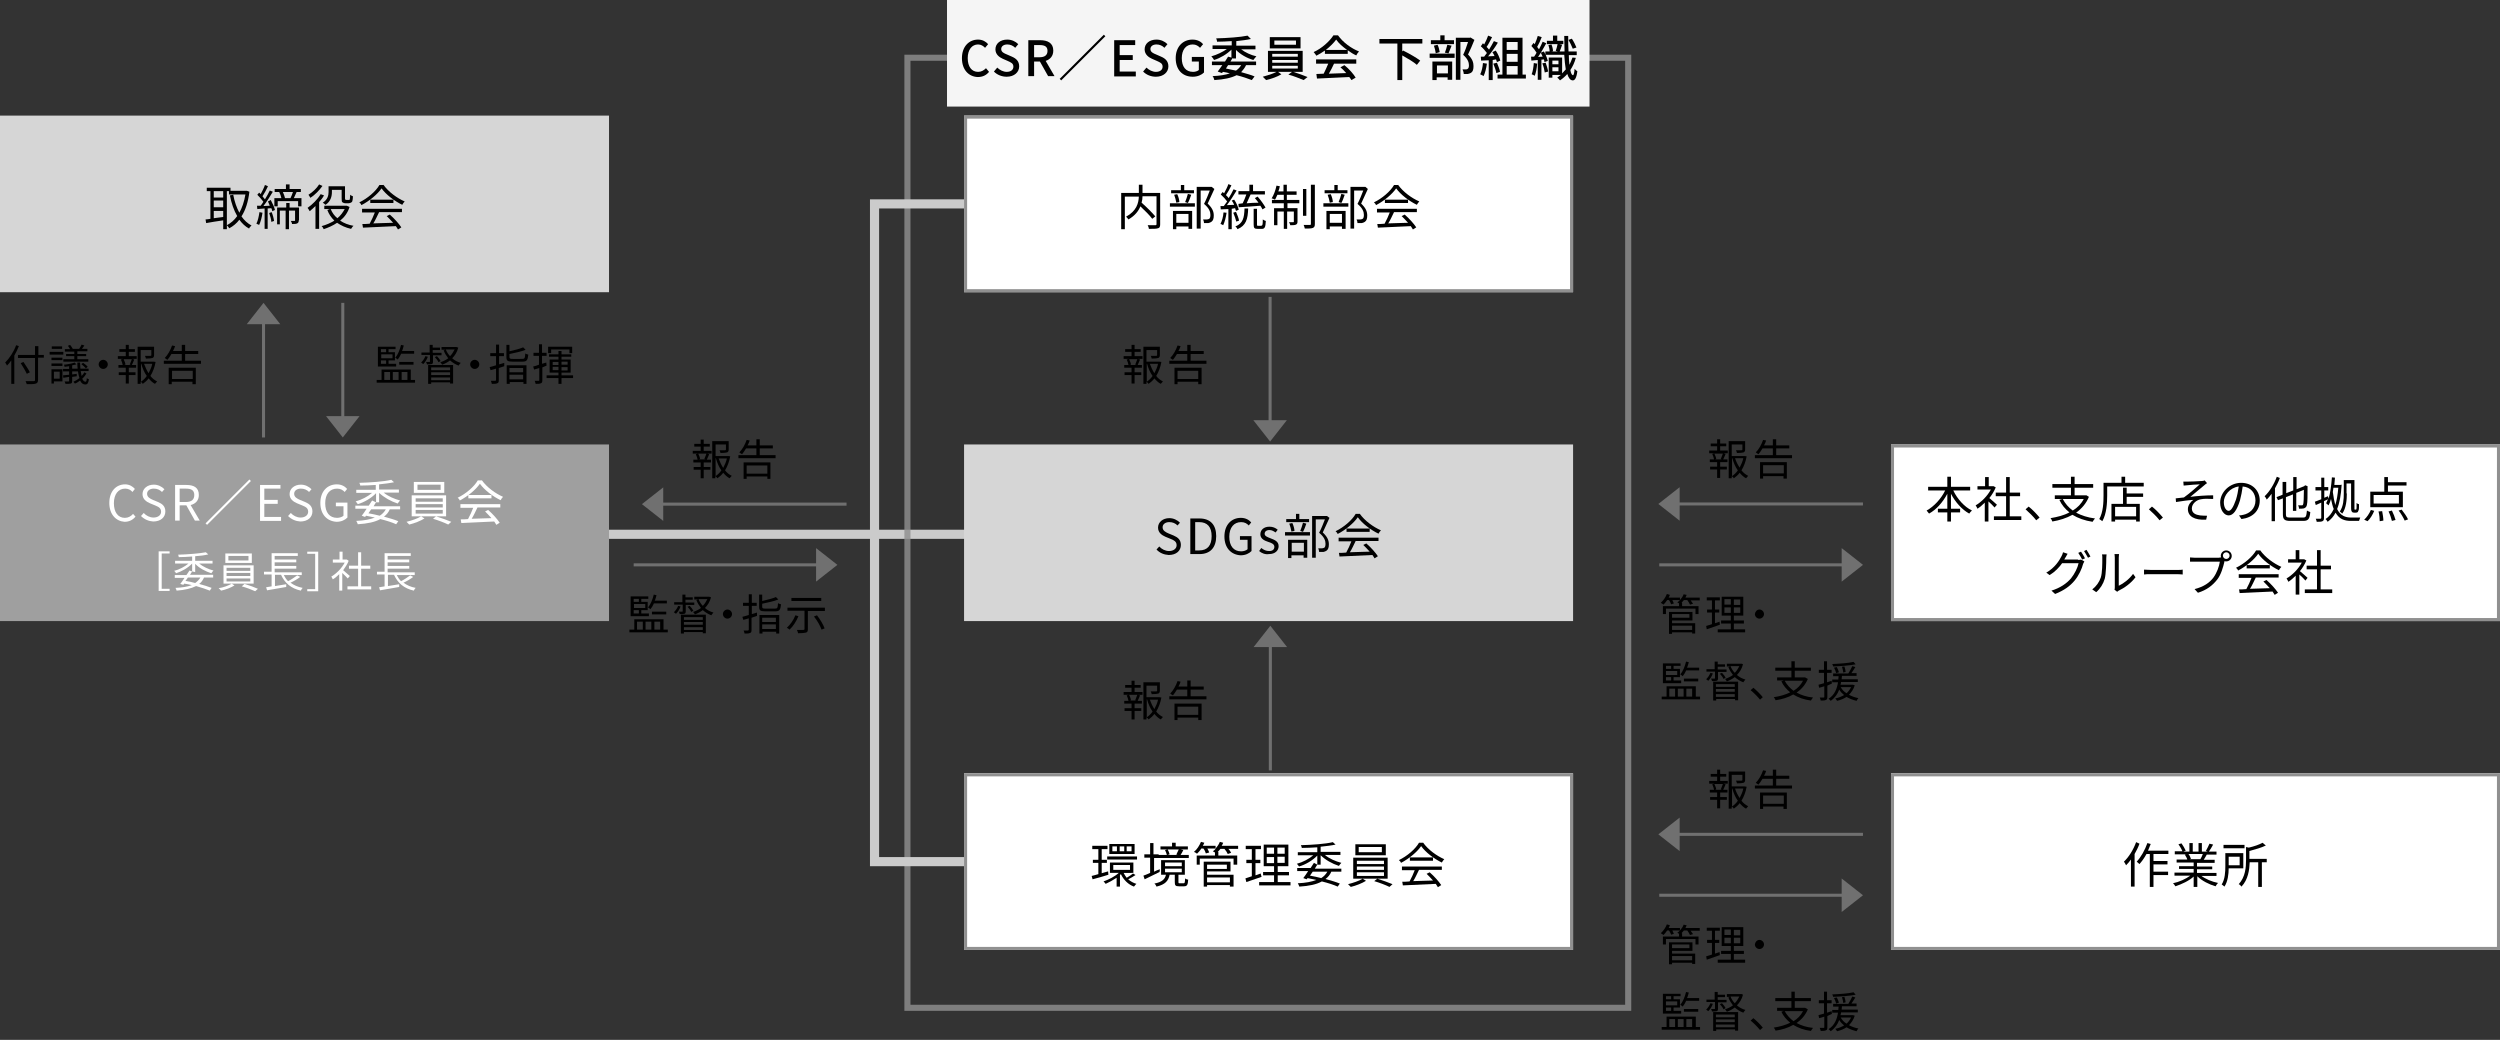 <?xml version="1.0" encoding="utf-8"?>
<!-- Generator: Adobe Illustrator 28.3.0, SVG Export Plug-In . SVG Version: 6.00 Build 0)  -->
<svg version="1.1" id="レイヤー_1" xmlns="http://www.w3.org/2000/svg" xmlns:xlink="http://www.w3.org/1999/xlink" x="0px"
	 y="0px" viewBox="0 0 821 341.5" style="enable-background:new 0 0 821 341.5;" xml:space="preserve">
<rect x="0" y="0" width="821" height="341.5" fill="#333333" stroke="none"/>
<style type="text/css">
	.st0{fill:#CBCBCB;}
	.st1{fill:#D6D6D6;}
	.st2{fill:#9F9F9F;}
	.st3{enable-background:new    ;}
	.st4{fill:#707070;}
	.st5{fill:#FFFFFF;}
	.st6{fill:#909090;}
	.st7{opacity:0.809;fill:#909090;enable-background:new    ;}
	.st8{fill:#F5F5F5;}
</style>
<g transform="translate(-235 -1426.138)">
	<path class="st0" d="M565.7,1603.1H432.5v-3h133.2V1603.1z"/>
	<path class="st1" d="M235,1464.1h200v58H235V1464.1z"/>
	<path class="st2" d="M235,1572.1h200v58H235V1572.1z"/>
	<g class="st3">
		<path d="M309.5,1488.9v12.5h-1.2v-2.9c-2,0.3-4.1,0.6-5.6,0.9l-0.2-1.2c0.4,0,1-0.1,1.6-0.2v-9.1h-1.2v-1.1h7.8v1.1H309.5z
			 M308.3,1488.9h-3.1v2.1h3.1V1488.9z M308.3,1492h-3.1v2.2h3.1V1492z M305.2,1497.8c1-0.1,2-0.3,3.1-0.4v-2h-3.1V1497.8z
			 M316.9,1489.1c-0.4,3.4-1.3,6.1-2.6,8.1c0.9,1.3,2,2.3,3.3,3c-0.3,0.2-0.7,0.7-0.8,1c-1.3-0.7-2.3-1.7-3.2-2.9
			c-0.9,1.2-2,2.1-3.3,2.8c-0.2-0.3-0.5-0.7-0.8-1c1.3-0.7,2.4-1.6,3.4-3c-1.1-1.9-1.9-4.2-2.4-6.8l1.1-0.2c0.4,2.2,1.1,4.2,2,5.9
			c0.9-1.6,1.6-3.6,2-6h-5.4v-1.2h5.7l0.2,0L316.9,1489.1z"/>
		<path d="M321.2,1496c-0.2,1.5-0.6,3-1.1,4c-0.2-0.1-0.6-0.3-0.9-0.4c0.5-1,0.8-2.4,1-3.8L321.2,1496z M323.9,1491.8
			c0.6,1.1,1.2,2.4,1.4,3.3l-0.9,0.4c0-0.3-0.1-0.6-0.3-1l-1.2,0.1v6.7h-1v-6.7c-0.9,0.1-1.7,0.1-2.4,0.2l-0.1-1.1
			c0.4,0,0.8,0,1.2,0c0.3-0.4,0.6-0.8,0.9-1.3c-0.5-0.7-1.3-1.6-2-2.3l0.6-0.7c0.2,0.1,0.3,0.3,0.5,0.5c0.5-0.9,1.1-2.1,1.4-3l1,0.4
			c-0.5,1.1-1.2,2.4-1.8,3.3c0.3,0.4,0.6,0.7,0.8,1c0.6-1,1.2-2,1.6-2.9l1,0.4c-0.9,1.5-2,3.3-3.1,4.7l2.1-0.1
			c-0.2-0.5-0.4-1-0.6-1.4L323.9,1491.8z M324.2,1495.8c0.4,0.9,0.7,2.1,0.8,2.9l-0.9,0.3c0-0.8-0.4-2-0.7-2.9L324.2,1495.8z
			 M334,1491.2v2.7h-1.1v-1.7h-6.7v1.7h-1.1v-2.7h2.3c-0.1-0.6-0.4-1.4-0.7-2l0.1,0h-1.6v-1h3.7v-1.5h1.2v1.5h3.7v1h-1.4
			c-0.3,0.7-0.6,1.4-0.9,2H334z M333.1,1498.5c0,0.5-0.1,0.8-0.5,1c-0.4,0.2-0.9,0.2-1.7,0.2c0-0.3-0.2-0.7-0.4-1c0.6,0,1.1,0,1.2,0
			c0.1,0,0.2,0,0.2-0.2v-3.2h-2v6.1h-1.1v-6.1h-1.9v4.5H326v-5.5h3v-1.5h1.1v1.5h3.1V1498.5z M327.9,1489.2c0.3,0.7,0.6,1.5,0.7,2
			h1.8c0.3-0.6,0.6-1.4,0.8-2H327.9z"/>
		<path d="M341.4,1490.3c-0.4,0.8-1,1.5-1.6,2.2v8.8h-1.2v-7.5c-0.6,0.6-1.3,1.2-1.9,1.7c-0.1-0.3-0.5-0.8-0.7-1.1
			c1.6-1.1,3.3-2.8,4.3-4.5L341.4,1490.3z M340.9,1487.2c-1,1.4-2.5,3-4,3.9c-0.1-0.3-0.4-0.7-0.6-1c1.3-0.8,2.8-2.2,3.5-3.4
			L340.9,1487.2z M349.8,1494.1c-0.6,1.9-1.7,3.4-3.1,4.5c1.2,0.8,2.7,1.4,4.4,1.7c-0.3,0.2-0.6,0.7-0.8,1c-1.8-0.4-3.3-1.1-4.6-2
			c-1.3,0.9-2.9,1.6-4.4,2.1c-0.1-0.3-0.4-0.8-0.7-1c1.5-0.4,2.9-1,4.2-1.8c-1-1-1.8-2.1-2.3-3.5l0.8-0.3h-1.8v-1.1h7.2l0.2,0
			L349.8,1494.1z M344,1489.2c0,1.4-0.4,3.1-2.1,4.2c-0.2-0.2-0.7-0.6-0.9-0.7c1.6-1,1.9-2.4,1.9-3.5v-1.9h5.4v3.8
			c0,0.3,0,0.5,0.1,0.6c0.1,0,0.2,0.1,0.3,0.1h0.6c0.1,0,0.3,0,0.4,0c0.1,0,0.2-0.2,0.2-0.4c0-0.2,0.1-0.7,0.1-1.3
			c0.2,0.2,0.6,0.4,0.9,0.5c0,0.6-0.1,1.3-0.2,1.6c-0.1,0.3-0.3,0.4-0.5,0.5c-0.2,0.1-0.6,0.2-0.8,0.2h-0.9c-0.4,0-0.7-0.1-1-0.3
			c-0.3-0.2-0.3-0.5-0.3-1.4v-2.7H344V1489.2z M343.6,1494.8c0.5,1.2,1.2,2.2,2.2,3c1-0.8,1.8-1.9,2.4-3H343.6z"/>
		<path d="M360.9,1486.8c1.7,2.4,4.5,4.4,7,5.5c-0.3,0.3-0.6,0.7-0.8,1.1c-2.5-1.2-5.3-3.3-6.8-5.4c-1.3,1.9-3.9,4.1-6.6,5.5
			c-0.1-0.3-0.4-0.7-0.7-0.9c2.7-1.3,5.4-3.6,6.6-5.7H360.9z M353.9,1494.7H367v1.1h-7.5c-0.6,1.2-1.2,2.6-1.9,3.7
			c2-0.1,4.2-0.1,6.5-0.2c-0.7-0.8-1.4-1.5-2.1-2.2l1-0.5c1.5,1.3,3,3,3.8,4.2l-1.1,0.7c-0.2-0.3-0.4-0.7-0.7-1.1
			c-3.9,0.2-8.1,0.4-10.8,0.5l-0.2-1.2c0.7,0,1.5,0,2.4-0.1c0.6-1.1,1.3-2.6,1.7-3.7h-4.2V1494.7z M364.2,1491.7v1.1h-7.6v-1.1
			H364.2z"/>
	</g>
	<g transform="translate(-1078.196 2242.197) rotate(-90)">
		<path class="st4" d="M651,1591.2h-1V1525h1V1591.2z"/>
		<path class="st4" d="M650.5,1524l5.5,7h-11L650.5,1524z"/>
	</g>
	<g transform="translate(-744.403 2242.138) rotate(-90)">
		<path class="st4" d="M651,1591.2h-1V1525h1V1591.2z"/>
		<path class="st4" d="M650.5,1524l5.5,7h-11L650.5,1524z"/>
	</g>
	<g transform="translate(-744.403 2350.638) rotate(-90)">
		<path class="st4" d="M651,1591.2h-1V1525h1V1591.2z"/>
		<path class="st4" d="M650.5,1524l5.5,7h-11L650.5,1524z"/>
	</g>
	<g transform="translate(2034 961.138) rotate(90)">
		<path class="st4" d="M651,1590.9h-1V1525h1V1590.9z"/>
		<path class="st4" d="M650.5,1524l5.5,7h-11L650.5,1524z"/>
	</g>
	<g transform="translate(2370.805 961.138) rotate(90)">
		<path class="st4" d="M651,1590.9h-1V1525h1V1590.9z"/>
		<path class="st4" d="M650.5,1524l5.5,7h-11L650.5,1524z"/>
	</g>
	<g transform="translate(2370.805 1069.638) rotate(90)">
		<path class="st4" d="M651,1590.9h-1V1525h1V1590.9z"/>
		<path class="st4" d="M650.5,1524l5.5,7h-11L650.5,1524z"/>
	</g>
	<g class="st3">
		<path d="M466.1,1574.2h2.6v0.9h-1.5l0.7,0.2c-0.3,0.6-0.5,1.3-0.8,1.8h1.4v0.9h-2.4v1.5h2.2v0.9h-2.2v2.8h-1v-2.8h-2.3v-0.9h2.3
			v-1.5h-2.4v-0.9h1.4c-0.1-0.5-0.3-1.2-0.6-1.8l0.7-0.2h-1.7v-0.9h2.6v-1.4h-2.1v-0.9h2.1v-1.4h1v1.4h2v0.9h-2V1574.2z
			 M466.3,1576.9c0.2-0.5,0.5-1.3,0.7-1.8h-2.7c0.3,0.6,0.6,1.4,0.6,1.8l-0.5,0.1h2.4L466.3,1576.9z M474.8,1576
			c-0.3,1.7-0.9,3.3-1.7,4.6c0.6,0.8,1.4,1.4,2.2,1.8c-0.2,0.2-0.5,0.6-0.7,0.8c-0.8-0.4-1.5-1.1-2.1-1.8c-0.5,0.7-1.2,1.3-1.9,1.8
			c-0.1-0.2-0.4-0.5-0.7-0.7v0.7h-1v-12.2h5.4v2.7c0,0.5-0.1,0.8-0.5,1c-0.4,0.1-1.1,0.2-2.2,0.2c0-0.3-0.2-0.6-0.3-0.9
			c0.9,0,1.6,0,1.8,0c0.2,0,0.3-0.1,0.3-0.2v-1.7H470v3.8h4l0.2,0L474.8,1576z M470,1582.5c0.7-0.5,1.4-1.1,1.9-1.9
			c-0.8-1.1-1.4-2.5-1.8-4H470V1582.5z M471,1576.7c0.4,1.1,0.9,2.2,1.5,3.1c0.5-1,1-2,1.2-3.1H471z"/>
		<path d="M489.7,1575.6v1h-12.2v-1h5.9v-2.2h-3.4c-0.4,0.7-0.9,1.4-1.3,1.9c-0.2-0.1-0.7-0.4-0.9-0.6c1-1,1.9-2.6,2.4-4.1l1,0.2
			c-0.2,0.6-0.4,1.1-0.7,1.6h2.9v-2h1.1v2h4.3v1h-4.3v2.2H489.7z M479.1,1578h8.9v5.4H487v-0.8h-6.8v0.8h-1V1578z M480.2,1579v2.7
			h6.8v-2.7H480.2z"/>
	</g>
	<g class="st3">
		<path d="M799.8,1574.1h2.6v0.9H801l0.7,0.2c-0.3,0.6-0.5,1.3-0.8,1.8h1.4v0.9h-2.4v1.5h2.2v0.9h-2.2v2.8h-1v-2.8h-2.3v-0.9h2.3
			v-1.5h-2.4v-0.9h1.4c-0.1-0.5-0.3-1.2-0.6-1.8l0.7-0.2h-1.7v-0.9h2.6v-1.4h-2.1v-0.9h2.1v-1.4h1v1.4h2v0.9h-2V1574.1z
			 M800.1,1576.9c0.2-0.5,0.5-1.3,0.7-1.8H798c0.3,0.6,0.6,1.4,0.6,1.8l-0.5,0.1h2.4L800.1,1576.9z M808.6,1576
			c-0.3,1.7-0.9,3.3-1.7,4.6c0.6,0.8,1.4,1.4,2.2,1.8c-0.2,0.2-0.5,0.6-0.7,0.8c-0.8-0.4-1.5-1.1-2.1-1.8c-0.5,0.7-1.2,1.3-1.9,1.8
			c-0.1-0.2-0.4-0.5-0.7-0.7v0.7h-1v-12.2h5.4v2.7c0,0.5-0.1,0.8-0.5,1c-0.4,0.1-1.1,0.2-2.2,0.2c0-0.3-0.2-0.6-0.3-0.9
			c0.9,0,1.6,0,1.8,0c0.2,0,0.3-0.1,0.3-0.2v-1.7h-3.5v3.8h4l0.2,0L808.6,1576z M803.8,1582.5c0.7-0.5,1.4-1.1,1.9-1.9
			c-0.8-1.1-1.4-2.5-1.8-4h-0.1V1582.5z M804.8,1576.6c0.3,1.1,0.9,2.2,1.5,3.1c0.5-1,1-2,1.2-3.1H804.8z"/>
		<path d="M823.5,1575.6v1h-12.2v-1h5.9v-2.2h-3.4c-0.4,0.7-0.9,1.4-1.3,1.9c-0.2-0.1-0.7-0.4-0.9-0.6c1-1,1.9-2.6,2.4-4.1l1,0.2
			c-0.2,0.6-0.4,1.1-0.7,1.6h2.9v-2h1.1v2h4.3v1h-4.3v2.2H823.5z M812.9,1577.9h8.9v5.4h-1.1v-0.8H814v0.8h-1V1577.9z M814,1578.9
			v2.7h6.8v-2.7H814z"/>
	</g>
	<g class="st3">
		<path d="M799.8,1682.6h2.6v0.9H801l0.7,0.2c-0.3,0.6-0.5,1.3-0.8,1.8h1.4v0.9h-2.4v1.5h2.2v0.9h-2.2v2.8h-1v-2.8h-2.3v-0.9h2.3
			v-1.5h-2.4v-0.9h1.4c-0.1-0.5-0.3-1.2-0.6-1.8l0.7-0.2h-1.7v-0.9h2.6v-1.4h-2.1v-0.9h2.1v-1.4h1v1.4h2v0.9h-2V1682.6z
			 M800.1,1685.4c0.2-0.5,0.5-1.3,0.7-1.8H798c0.3,0.6,0.6,1.4,0.6,1.8l-0.5,0.1h2.4L800.1,1685.4z M808.6,1684.5
			c-0.3,1.7-0.9,3.3-1.7,4.6c0.6,0.8,1.4,1.4,2.2,1.8c-0.2,0.2-0.5,0.6-0.7,0.8c-0.8-0.4-1.5-1.1-2.1-1.8c-0.5,0.7-1.2,1.3-1.9,1.8
			c-0.1-0.2-0.4-0.5-0.7-0.7v0.7h-1v-12.2h5.4v2.7c0,0.5-0.1,0.8-0.5,1c-0.4,0.1-1.1,0.2-2.2,0.2c0-0.3-0.2-0.6-0.3-0.9
			c0.9,0,1.6,0,1.8,0c0.2,0,0.3-0.1,0.3-0.2v-1.7h-3.5v3.8h4l0.2,0L808.6,1684.5z M803.8,1691c0.7-0.5,1.4-1.1,1.9-1.9
			c-0.8-1.1-1.4-2.5-1.8-4h-0.1V1691z M804.8,1685.1c0.3,1.1,0.9,2.2,1.5,3.1c0.5-1,1-2,1.2-3.1H804.8z"/>
		<path d="M823.5,1684.1v1h-12.2v-1h5.9v-2.2h-3.4c-0.4,0.7-0.9,1.4-1.3,1.9c-0.2-0.1-0.7-0.4-0.9-0.6c1-1,1.9-2.6,2.4-4.1l1,0.2
			c-0.2,0.6-0.4,1.1-0.7,1.6h2.9v-2h1.1v2h4.3v1h-4.3v2.2H823.5z M812.9,1686.4h8.9v5.4h-1.1v-0.8H814v0.8h-1V1686.4z M814,1687.4
			v2.7h6.8v-2.7H814z"/>
	</g>
	<g class="st3">
		<path d="M454.3,1632.9v0.9h-12.6v-0.9h1.6v-3.4h9.6v3.4H454.3z M448.1,1628.5h-6v-6.5h5.8v0.8h-2.3v1h2.1v2.7h-2.1v1.1h2.5V1628.5
			z M443.1,1622.8v1h1.7v-1H443.1z M446.9,1624.5h-3.7v1.3h3.7V1624.5z M443.1,1627.6h1.7v-1.1h-1.7V1627.6z M444.2,1632.9h1.9v-2.6
			h-1.9V1632.9z M447,1630.3v2.6h1.9v-2.6H447z M449.7,1624.4c-0.3,0.7-0.7,1.3-1.1,1.8c-0.2-0.2-0.5-0.4-0.8-0.6
			c0.9-1,1.5-2.6,1.9-4.2l0.9,0.2c-0.2,0.6-0.3,1.3-0.6,1.8h4v0.9H449.7z M449.1,1627.9v-0.9h4.7v0.9H449.1z M449.9,1630.3v2.6h1.9
			v-2.6H449.9z"/>
		<path d="M458.5,1625.3c-0.3,0.9-0.9,1.8-1.5,2.4c-0.2-0.1-0.5-0.4-0.7-0.5c0.6-0.6,1.1-1.3,1.4-2.1L458.5,1625.3z M460.2,1626.9
			c0,0.4-0.1,0.7-0.4,0.8c-0.3,0.1-0.8,0.1-1.6,0.1c0-0.3-0.2-0.6-0.3-0.8c0.6,0,1,0,1.1,0c0.2,0,0.2,0,0.2-0.2v-2.1h-2.8v-0.8h2.7
			v-2.5h1v0.9h2.4v0.8h-2.4v0.9h2.9v0.8h-2.8V1626.9z M458.5,1628h8.3v6.1h-1v-0.4h-6.2v0.5h-1V1628z M459.6,1628.8v0.9h6.2v-0.9
			H459.6z M465.8,1631.3v-0.9h-6.2v0.9H465.8z M465.8,1633v-0.9h-6.2v0.9H465.8z M462,1627.1c-0.2-0.5-0.7-1.2-1.2-1.7l0.7-0.3
			c0.5,0.5,1,1.2,1.2,1.6L462,1627.1z M468.5,1622.3c-0.4,1.5-1.1,2.6-2,3.5c0.8,0.7,1.7,1.2,2.8,1.5c-0.2,0.2-0.5,0.6-0.7,0.9
			c-1.1-0.4-2-1-2.8-1.7c-0.8,0.6-1.7,1.1-2.6,1.4c-0.1-0.2-0.4-0.6-0.6-0.8c0.9-0.3,1.8-0.7,2.6-1.3c-0.6-0.8-1.2-1.7-1.5-2.6
			l0.6-0.2H463v-0.9h4.7l0.2,0L468.5,1622.3z M464.4,1622.9c0.3,0.8,0.8,1.6,1.4,2.2c0.6-0.6,1.1-1.4,1.5-2.2H464.4z"/>
		<path d="M473.9,1626.3c0.8,0,1.5,0.7,1.5,1.5c0,0.8-0.7,1.5-1.5,1.5c-0.8,0-1.5-0.7-1.5-1.5C472.4,1627,473.1,1626.3,473.9,1626.3
			z"/>
		<path d="M483.6,1628.4l-1.8,0.6v4c0,0.6-0.1,0.9-0.5,1c-0.4,0.2-0.9,0.2-1.8,0.2c0-0.3-0.2-0.7-0.3-1c0.6,0,1.2,0,1.4,0
			c0.2,0,0.3-0.1,0.3-0.3v-3.7c-0.7,0.2-1.3,0.4-1.8,0.5l-0.3-1c0.6-0.2,1.3-0.3,2.1-0.6v-3h-1.9v-1h1.9v-2.8h1v2.8h1.6v1h-1.6v2.7
			c0.6-0.2,1.1-0.3,1.7-0.5L483.6,1628.4z M489.5,1626c0.8,0,0.9-0.2,1-1.8c0.2,0.2,0.7,0.3,1,0.4c-0.2,1.8-0.5,2.3-1.9,2.3h-3.3
			c-1.6,0-2-0.3-2-1.5v-4h1v2.1c1.7-0.4,3.4-0.8,4.5-1.3l0.8,0.8c-1.4,0.6-3.5,1-5.3,1.4v1c0,0.5,0.2,0.6,1.1,0.6H489.5z
			 M484.3,1628.1h6.6v6.1h-1v-0.6h-4.5v0.6h-1V1628.1z M485.3,1629v1.4h4.5v-1.4H485.3z M489.8,1632.7v-1.5h-4.5v1.5H489.8z"/>
		<path d="M497.2,1628.5c-0.7,1.7-1.8,3.4-2.9,4.4c-0.2-0.2-0.7-0.5-0.9-0.6c1.1-1,2.2-2.5,2.8-4.1L497.2,1628.5z M505.9,1625.8v1
			h-5.6v6c0,0.7-0.2,1-0.7,1.1s-1.3,0.2-2.5,0.2c-0.1-0.3-0.2-0.8-0.4-1.1c1,0,1.9,0,2.1,0c0.3,0,0.4-0.1,0.4-0.3v-6h-5.6v-1H505.9z
			 M504.7,1623.5h-9.8v-1h9.8V1623.5z M503.3,1628.2c1,1.3,2.1,3.1,2.5,4.3l-1,0.4c-0.4-1.1-1.4-3-2.5-4.3L503.3,1628.2z"/>
	</g>
	<g class="st3">
		<path d="M371.3,1550.9v0.9h-12.6v-0.9h1.6v-3.4h9.6v3.4H371.3z M365.1,1546.5h-6v-6.5h5.8v0.8h-2.3v1h2.1v2.7h-2.1v1.1h2.5V1546.5
			z M360.1,1540.8v1h1.7v-1H360.1z M363.9,1542.5h-3.7v1.3h3.7V1542.5z M360.1,1545.6h1.7v-1.1h-1.7V1545.6z M361.2,1550.9h1.9v-2.6
			h-1.9V1550.9z M364,1548.3v2.6h1.9v-2.6H364z M366.7,1542.4c-0.3,0.7-0.7,1.3-1.1,1.8c-0.2-0.2-0.5-0.4-0.8-0.6
			c0.9-1,1.5-2.6,1.9-4.2l0.9,0.2c-0.2,0.6-0.3,1.3-0.6,1.8h4v0.9H366.7z M366.1,1545.9v-0.9h4.7v0.9H366.1z M366.9,1548.3v2.6h1.9
			v-2.6H366.9z"/>
		<path d="M375.5,1543.3c-0.3,0.9-0.9,1.8-1.5,2.4c-0.2-0.1-0.5-0.4-0.7-0.5c0.6-0.6,1.1-1.3,1.4-2.1L375.5,1543.3z M377.2,1544.9
			c0,0.4-0.1,0.7-0.4,0.8c-0.3,0.1-0.8,0.1-1.6,0.1c0-0.3-0.2-0.6-0.3-0.8c0.6,0,1,0,1.1,0c0.2,0,0.2,0,0.2-0.2v-2.1h-2.8v-0.8h2.7
			v-2.5h1v0.9h2.4v0.8h-2.4v0.9h2.9v0.8h-2.8V1544.9z M375.5,1546h8.3v6.1h-1v-0.4h-6.2v0.5h-1V1546z M376.6,1546.8v0.9h6.2v-0.9
			H376.6z M382.8,1549.3v-0.9h-6.2v0.9H382.8z M382.8,1551v-0.9h-6.2v0.9H382.8z M379,1545.1c-0.2-0.5-0.7-1.2-1.2-1.7l0.7-0.3
			c0.5,0.5,1,1.2,1.2,1.6L379,1545.1z M385.5,1540.3c-0.4,1.5-1.1,2.6-2,3.5c0.8,0.7,1.7,1.2,2.8,1.5c-0.2,0.2-0.5,0.6-0.7,0.9
			c-1.1-0.4-2-1-2.8-1.7c-0.8,0.6-1.7,1.1-2.6,1.4c-0.1-0.2-0.4-0.6-0.6-0.8c0.9-0.3,1.8-0.7,2.6-1.3c-0.6-0.8-1.2-1.7-1.5-2.6
			l0.6-0.2H380v-0.9h4.7l0.2,0L385.5,1540.3z M381.4,1540.9c0.3,0.8,0.8,1.6,1.4,2.2c0.6-0.6,1.1-1.4,1.5-2.2H381.4z"/>
		<path d="M390.9,1544.3c0.8,0,1.5,0.7,1.5,1.5c0,0.8-0.7,1.5-1.5,1.5c-0.8,0-1.5-0.7-1.5-1.5C389.4,1545,390.1,1544.3,390.9,1544.3
			z"/>
		<path d="M400.6,1546.4l-1.8,0.6v4c0,0.6-0.1,0.9-0.5,1c-0.4,0.2-0.9,0.2-1.8,0.2c0-0.3-0.2-0.7-0.3-1c0.6,0,1.2,0,1.4,0
			c0.2,0,0.3-0.1,0.3-0.3v-3.7c-0.7,0.2-1.3,0.4-1.8,0.5l-0.3-1c0.6-0.2,1.3-0.3,2.1-0.6v-3h-1.9v-1h1.9v-2.8h1v2.8h1.6v1h-1.6v2.7
			c0.6-0.2,1.1-0.3,1.7-0.5L400.6,1546.4z M406.5,1544c0.8,0,0.9-0.2,1-1.8c0.2,0.2,0.7,0.3,1,0.4c-0.2,1.8-0.5,2.3-1.9,2.3h-3.3
			c-1.6,0-2-0.3-2-1.5v-4h1v2.1c1.7-0.4,3.4-0.8,4.5-1.3l0.8,0.8c-1.4,0.6-3.5,1-5.3,1.4v1c0,0.5,0.2,0.6,1.1,0.6H406.5z
			 M401.3,1546.1h6.6v6.1h-1v-0.6h-4.5v0.6h-1V1546.1z M402.3,1547v1.4h4.5v-1.4H402.3z M406.8,1550.7v-1.5h-4.5v1.5H406.8z"/>
		<path d="M413.1,1546.8v4.2c0,0.6-0.1,0.9-0.5,1c-0.3,0.2-0.9,0.2-1.7,0.2c0-0.2-0.2-0.7-0.3-1c0.6,0,1.1,0,1.3,0
			c0.2,0,0.2,0,0.2-0.3v-3.9l-1.7,0.5l-0.3-1c0.5-0.1,1.2-0.3,1.9-0.6v-2.9h-1.8v-1h1.8v-2.8h1v2.8h1.5v1h-1.5v2.6
			c0.5-0.1,0.9-0.3,1.4-0.4l0.1,1L413.1,1546.8z M423.2,1550.3h-3.8v1.9h-1v-1.9h-3.9v-0.9h3.9v-0.9h-2.9v-4.3h2.9v-0.9h-3.1v-0.8
			h3.1v-1.1h1v1.1h3.2v0.8h-3.2v0.9h3v4.3h-3v0.9h3.8V1550.3z M415.9,1542.1H415v-2.1h7.9v2.1h-0.9v-1.2h-6V1542.1z M416.5,1546h1.9
			v-1h-1.9V1546z M418.4,1547.7v-1.1h-1.9v1.1H418.4z M419.4,1544.9v1h2v-1H419.4z M421.4,1546.7h-2v1.1h2V1546.7z"/>
	</g>
	<g class="st3">
		<path d="M241.2,1539.8c-0.4,1-0.9,2.1-1.5,3.1v9.3h-1v-7.7c-0.4,0.6-0.9,1.2-1.4,1.7c-0.1-0.2-0.4-0.8-0.6-1
			c1.4-1.4,2.8-3.5,3.6-5.7L241.2,1539.8z M249.3,1543.6h-1.8v7.2c0,0.8-0.2,1.1-0.7,1.3c-0.5,0.2-1.5,0.2-3,0.2
			c-0.1-0.3-0.3-0.7-0.4-1c1.2,0,2.3,0,2.7,0c0.3,0,0.4-0.1,0.4-0.4v-7.2h-5.6v-1h5.6v-2.9h1.1v2.9h1.8V1543.6z M243.8,1548.9
			c-0.4-0.9-1.3-2.4-2-3.5l0.9-0.4c0.7,1.1,1.7,2.5,2.1,3.4L243.8,1548.9z"/>
		<path d="M255.8,1542.6h-4.5v-0.9h4.5V1542.6z M255.4,1551.4h-2.7v0.7h-0.8v-4.7h3.6V1551.4z M251.9,1543.6h3.6v0.8h-3.6V1543.6z
			 M251.9,1545.5h3.6v0.8h-3.6V1545.5z M255.4,1540.7h-3.4v-0.8h3.4V1540.7z M252.7,1548.2v2.3h1.9v-2.3H252.7z M263.4,1548.8
			c-0.4,0.6-0.8,1.2-1.4,1.7c0.3,0.7,0.7,1,1.1,1c0.2,0,0.4-0.3,0.4-1.2c0.2,0.2,0.4,0.3,0.7,0.4c-0.2,1.3-0.5,1.7-1.2,1.7
			c-0.7,0-1.3-0.4-1.7-1.3c-0.5,0.4-1.1,0.8-1.7,1c-0.1-0.2-0.4-0.4-0.5-0.6c0.7-0.3,1.4-0.7,2-1.2c-0.2-0.6-0.4-1.4-0.5-2.2h-1.9v1
			c0.5-0.1,1-0.1,1.5-0.2l0,0.8l-1.5,0.2v1.4c0,0.5-0.1,0.7-0.5,0.8c-0.3,0.1-0.9,0.1-1.7,0.1c0-0.2-0.2-0.5-0.3-0.8
			c0.6,0,1.1,0,1.3,0c0.2,0,0.2-0.1,0.2-0.2v-1.3l-1.9,0.3l-0.1-0.8c0.6-0.1,1.3-0.1,2-0.2v-1.1h-2v-0.8h2v-0.9
			c-0.5,0.1-1,0.1-1.5,0.2c0-0.2-0.1-0.5-0.2-0.7c1.2-0.1,2.7-0.4,3.5-0.7l0.6,0.6c-0.4,0.1-0.9,0.2-1.4,0.3v1.1h1.8
			c-0.1-0.6-0.1-1.3-0.1-2h0.9c0,0.7,0.1,1.4,0.1,2h2.7v0.8h-2.6c0.1,0.6,0.2,1.1,0.3,1.6c0.4-0.4,0.7-0.8,0.9-1.2L263.4,1548.8z
			 M259.4,1541.6h-3.1v-0.8h1.7c-0.2-0.4-0.4-0.7-0.7-1.1l0.7-0.3c0.4,0.4,0.7,1,0.9,1.3l-0.1,0h2.2c0.3-0.4,0.6-1,0.8-1.4l0.9,0.3
			c-0.3,0.4-0.5,0.8-0.8,1.1h1.8v0.8h-3.3v0.9h2.9v0.7h-2.9v1h3.6v0.8h-8.2v-0.8h3.6v-1h-2.7v-0.7h2.7V1541.6z M262.3,1545.3
			c0.6,0.4,1.2,0.9,1.5,1.3l-0.6,0.5c-0.3-0.4-1-1-1.5-1.4L262.3,1545.3z"/>
		<path d="M268.9,1544.3c0.8,0,1.5,0.7,1.5,1.5c0,0.8-0.7,1.5-1.5,1.5c-0.8,0-1.5-0.7-1.5-1.5C267.4,1545,268.1,1544.3,268.9,1544.3
			z"/>
		<path d="M277.3,1543.1h2.6v0.9h-1.5l0.7,0.2c-0.3,0.6-0.5,1.3-0.8,1.8h1.4v0.9h-2.4v1.5h2.2v0.9h-2.2v2.8h-1v-2.8h-2.3v-0.9h2.3
			v-1.5h-2.4v-0.9h1.4c-0.1-0.5-0.3-1.2-0.6-1.8l0.7-0.2h-1.7v-0.9h2.6v-1.4h-2.1v-0.9h2.1v-1.4h1v1.4h2v0.9h-2V1543.1z
			 M277.6,1545.9c0.2-0.5,0.5-1.3,0.7-1.8h-2.7c0.3,0.6,0.6,1.4,0.6,1.8l-0.5,0.1h2.4L277.6,1545.9z M286.1,1545
			c-0.3,1.7-0.9,3.3-1.7,4.6c0.6,0.8,1.4,1.4,2.2,1.8c-0.2,0.2-0.5,0.6-0.7,0.8c-0.8-0.4-1.5-1.1-2.1-1.8c-0.5,0.7-1.2,1.3-1.9,1.8
			c-0.1-0.2-0.4-0.5-0.7-0.7v0.7h-1v-12.2h5.4v2.7c0,0.5-0.1,0.8-0.5,1c-0.4,0.1-1.1,0.2-2.2,0.2c0-0.3-0.2-0.6-0.3-0.9
			c0.9,0,1.6,0,1.8,0c0.2,0,0.3-0.1,0.3-0.2v-1.7h-3.5v3.8h4l0.2,0L286.1,1545z M281.3,1551.5c0.7-0.5,1.4-1.1,1.9-1.9
			c-0.8-1.1-1.4-2.5-1.8-4h-0.1V1551.5z M282.3,1545.6c0.4,1.1,0.9,2.2,1.5,3.1c0.5-1,1-2,1.2-3.1H282.3z"/>
		<path d="M301,1544.6v1h-12.2v-1h5.9v-2.2h-3.4c-0.4,0.7-0.9,1.4-1.3,1.9c-0.2-0.1-0.7-0.4-0.9-0.6c1-1,1.9-2.6,2.4-4.1l1,0.2
			c-0.2,0.6-0.4,1.1-0.7,1.6h2.9v-2h1.1v2h4.3v1h-4.3v2.2H301z M290.4,1546.9h8.9v5.4h-1.1v-0.8h-6.8v0.8h-1V1546.9z M291.5,1547.9
			v2.7h6.8v-2.7H291.5z"/>
	</g>
	<g class="st3">
		<path d="M793.3,1623.3h-3.1c0.3,0.4,0.6,0.8,0.8,1.1l-1,0.3c-0.2-0.4-0.5-1-0.9-1.5H788c-0.3,0.3-0.5,0.6-0.8,0.9h0.2v1.1h5.4v2.6
			h-1v-1.8h-9.7v1.8h-1v-2.6h5.3v-0.9c-0.2-0.1-0.4-0.3-0.6-0.3c0.3-0.2,0.6-0.5,0.9-0.8h-2.5c0.2,0.4,0.4,0.8,0.5,1.1l-0.9,0.3
			c-0.1-0.4-0.4-0.9-0.7-1.4h-0.6c-0.4,0.6-0.8,1.1-1.2,1.5c-0.2-0.2-0.6-0.4-0.9-0.6c0.8-0.7,1.6-1.8,2-2.9l1,0.3
			c-0.1,0.3-0.3,0.6-0.4,0.9h3.7v0.8c0.5-0.6,1-1.2,1.2-1.9l1,0.2c-0.1,0.3-0.3,0.6-0.4,0.9h4.7V1623.3z M784.1,1630.8h7.6v3.4h-1
			v-0.4h-6.6v0.5h-1v-7.2h7.7v2.8h-6.7V1630.8z M784.1,1627.8v1.2h5.7v-1.2H784.1z M784.1,1631.6v1.4h6.6v-1.4H784.1z"/>
		<path d="M799.8,1631.3c-1.5,0.5-3.1,1.1-4.3,1.5l-0.2-1.1c0.5-0.2,1.2-0.3,1.9-0.6v-3.8h-1.6v-1h1.6v-3h-1.7v-1h4.3v1h-1.6v3h1.4
			v1h-1.4v3.5l1.5-0.5L799.8,1631.3z M808.1,1632.8v1h-9v-1h4.3v-1.9h-3.2v-1h3.2v-1.6h-3v-6.2h7.1v6.2h-3.1v1.6h3.3v1h-3.3v1.9
			H808.1z M801.3,1624.7h2.1v-1.8h-2.1V1624.7z M801.3,1627.4h2.1v-1.8h-2.1V1627.4z M806.5,1623h-2.1v1.8h2.1V1623z M806.5,1625.6
			h-2.1v1.8h2.1V1625.6z"/>
		<path d="M812.8,1626.3c0.8,0,1.5,0.7,1.5,1.5c0,0.8-0.7,1.5-1.5,1.5s-1.5-0.7-1.5-1.5C811.4,1627,812,1626.3,812.8,1626.3z"/>
	</g>
	<g class="st3">
		<path d="M793.3,1654.9v0.9h-12.6v-0.9h1.6v-3.4h9.6v3.4H793.3z M787.1,1650.5h-6v-6.5h5.8v0.8h-2.3v1h2.1v2.7h-2.1v1.1h2.5V1650.5
			z M782.1,1644.8v1h1.7v-1H782.1z M785.8,1646.5h-3.7v1.3h3.7V1646.5z M782.1,1649.6h1.7v-1.1h-1.7V1649.6z M783.2,1654.9h1.9v-2.6
			h-1.9V1654.9z M786,1652.3v2.6h1.9v-2.6H786z M788.7,1646.4c-0.3,0.7-0.7,1.3-1.1,1.8c-0.2-0.2-0.5-0.4-0.8-0.6
			c0.9-1,1.5-2.6,1.9-4.2l0.9,0.2c-0.2,0.6-0.3,1.3-0.6,1.8h4v0.9H788.7z M788,1649.9v-0.9h4.7v0.9H788z M788.8,1652.3v2.6h1.9v-2.6
			H788.8z"/>
		<path d="M797.5,1647.3c-0.3,0.9-0.9,1.8-1.5,2.4c-0.2-0.1-0.5-0.4-0.7-0.5c0.6-0.6,1.1-1.3,1.4-2.1L797.5,1647.3z M799.2,1648.9
			c0,0.4-0.1,0.7-0.4,0.8c-0.3,0.1-0.8,0.1-1.6,0.1c0-0.3-0.2-0.6-0.3-0.8c0.6,0,1,0,1.1,0c0.2,0,0.2,0,0.2-0.2v-2.1h-2.8v-0.8h2.7
			v-2.5h1v0.9h2.4v0.8h-2.4v0.9h2.9v0.8h-2.8V1648.9z M797.5,1650h8.3v6.1h-1v-0.4h-6.2v0.5h-1V1650z M798.5,1650.8v0.9h6.2v-0.9
			H798.5z M804.7,1653.3v-0.9h-6.2v0.9H804.7z M804.7,1655v-0.9h-6.2v0.9H804.7z M801,1649.1c-0.2-0.5-0.7-1.2-1.2-1.7l0.7-0.3
			c0.5,0.5,1,1.2,1.2,1.6L801,1649.1z M807.4,1644.3c-0.4,1.5-1.1,2.6-2,3.5c0.8,0.7,1.7,1.2,2.8,1.5c-0.2,0.2-0.5,0.6-0.7,0.9
			c-1.1-0.4-2-1-2.8-1.7c-0.8,0.6-1.7,1.1-2.6,1.4c-0.1-0.2-0.4-0.6-0.6-0.8c0.9-0.3,1.8-0.7,2.6-1.3c-0.6-0.8-1.2-1.7-1.5-2.6
			l0.6-0.2h-1.1v-0.9h4.7l0.2,0L807.4,1644.3z M803.3,1644.9c0.3,0.8,0.8,1.6,1.4,2.2c0.6-0.6,1.1-1.4,1.5-2.2H803.3z"/>
		<path d="M813,1655.9c-0.9-1.1-2.1-2.3-3.1-3.1l0.9-0.8c1,0.8,2.3,2.1,3.1,3.1L813,1655.9z"/>
		<path d="M828.7,1649.1c-0.8,1.9-2.1,3.4-3.7,4.5c1.5,0.8,3.3,1.4,5.4,1.6c-0.2,0.2-0.5,0.7-0.7,1c-2.3-0.3-4.2-1-5.8-2
			c-1.7,1-3.7,1.6-5.8,1.9c-0.1-0.3-0.4-0.8-0.6-1c2-0.3,3.8-0.8,5.4-1.6c-1.2-1-2.2-2.1-2.9-3.6l0.8-0.3h-2.2v-1h4.7v-2.2h-5.3v-1
			h5.3v-2.1h1.1v2.1h5.3v1h-5.3v2.2h3.2l0.2,0L828.7,1649.1z M821.1,1649.7c0.7,1.3,1.7,2.4,2.9,3.3c1.3-0.8,2.4-1.9,3.1-3.3H821.1z
			"/>
		<path d="M835.1,1651.3v3.7c0,0.6-0.1,0.9-0.5,1c-0.3,0.2-0.9,0.2-1.7,0.2c0-0.3-0.2-0.7-0.3-1c0.6,0,1.2,0,1.3,0
			c0.2,0,0.2,0,0.2-0.3v-3.4c-0.6,0.2-1.2,0.4-1.7,0.5l-0.2-1c0.5-0.1,1.1-0.3,1.8-0.5v-3.4h-1.7v-1h1.7v-2.8h1v2.8h1.5v1h-1.5v3.1
			l1.5-0.5l0.1,0.9L835.1,1651.3z M844.1,1651.2c-0.4,1.3-1.1,2.3-1.9,3.1c0.9,0.5,2,0.9,3.1,1.1c-0.2,0.2-0.5,0.6-0.6,0.9
			c-1.2-0.3-2.3-0.7-3.3-1.3c-0.9,0.6-1.9,1-3.1,1.3c-0.1-0.2-0.4-0.6-0.6-0.8c1.1-0.2,2-0.6,2.9-1.1c-0.6-0.5-1.2-1.1-1.6-1.8
			c-0.5,1.4-1.4,2.7-2.8,3.7c-0.2-0.2-0.5-0.6-0.7-0.7c2-1.2,2.8-3.4,3.1-5.4h-1.9v-0.9h2c0-0.4,0.1-0.8,0.1-1.1H837v-0.9h5
			c0.4-0.7,1-1.7,1.3-2.4l1,0.3c-0.4,0.7-0.9,1.4-1.3,2h1.7v0.9h-4.8c0,0.3-0.1,0.7-0.1,1.1h5.3v0.9h-5.5c0,0.3-0.1,0.6-0.2,0.9h3.9
			l0.2,0L844.1,1651.2z M844.4,1644.3c-1.9,0.4-4.9,0.6-7.4,0.7c0-0.2-0.2-0.6-0.3-0.8c2.4-0.1,5.4-0.3,7-0.7L844.4,1644.3z
			 M838.2,1645.2c0.3,0.5,0.6,1.3,0.7,1.7l-0.9,0.3c-0.1-0.5-0.4-1.2-0.7-1.8L838.2,1645.2z M839.5,1651.8c0.4,0.8,1.1,1.5,1.9,2
			c0.6-0.5,1.1-1.2,1.5-2H839.5z M840.3,1647c0-0.5-0.2-1.3-0.4-1.9l0.8-0.1c0.2,0.6,0.4,1.4,0.4,1.8L840.3,1647z"/>
	</g>
	<g class="st3">
		<path d="M793.3,1731.8h-3.1c0.3,0.4,0.6,0.8,0.8,1.1l-1,0.3c-0.2-0.4-0.5-1-0.9-1.5H788c-0.3,0.3-0.5,0.6-0.8,0.9h0.2v1.1h5.4v2.6
			h-1v-1.8h-9.7v1.8h-1v-2.6h5.3v-0.9c-0.2-0.1-0.4-0.3-0.6-0.3c0.3-0.2,0.6-0.5,0.9-0.8h-2.5c0.2,0.4,0.4,0.8,0.5,1.1l-0.9,0.3
			c-0.1-0.4-0.4-0.9-0.7-1.4h-0.6c-0.4,0.6-0.8,1.1-1.2,1.5c-0.2-0.2-0.6-0.4-0.9-0.6c0.8-0.7,1.6-1.8,2-2.9l1,0.3
			c-0.1,0.3-0.3,0.6-0.4,0.9h3.7v0.8c0.5-0.6,1-1.2,1.2-1.9l1,0.2c-0.1,0.3-0.3,0.6-0.4,0.9h4.7V1731.8z M784.1,1739.3h7.6v3.4h-1
			v-0.4h-6.6v0.5h-1v-7.2h7.7v2.8h-6.7V1739.3z M784.1,1736.3v1.2h5.7v-1.2H784.1z M784.1,1740.1v1.4h6.6v-1.4H784.1z"/>
		<path d="M799.8,1739.8c-1.5,0.5-3.1,1.1-4.3,1.5l-0.2-1.1c0.5-0.2,1.2-0.3,1.9-0.6v-3.8h-1.6v-1h1.6v-3h-1.7v-1h4.3v1h-1.6v3h1.4
			v1h-1.4v3.5l1.5-0.5L799.8,1739.8z M808.1,1741.3v1h-9v-1h4.3v-1.9h-3.2v-1h3.2v-1.6h-3v-6.2h7.1v6.2h-3.1v1.6h3.3v1h-3.3v1.9
			H808.1z M801.3,1733.2h2.1v-1.8h-2.1V1733.2z M801.3,1735.9h2.1v-1.8h-2.1V1735.9z M806.5,1731.5h-2.1v1.8h2.1V1731.5z
			 M806.5,1734.1h-2.1v1.8h2.1V1734.1z"/>
		<path d="M812.8,1734.8c0.8,0,1.5,0.7,1.5,1.5c0,0.8-0.7,1.5-1.5,1.5s-1.5-0.7-1.5-1.5C811.4,1735.5,812,1734.8,812.8,1734.8z"/>
	</g>
	<g class="st3">
		<path d="M793.3,1763.4v0.9h-12.6v-0.9h1.6v-3.4h9.6v3.4H793.3z M787.1,1759h-6v-6.5h5.8v0.8h-2.3v1h2.1v2.7h-2.1v1.1h2.5V1759z
			 M782.1,1753.3v1h1.7v-1H782.1z M785.8,1755h-3.7v1.3h3.7V1755z M782.1,1758.1h1.7v-1.1h-1.7V1758.1z M783.2,1763.4h1.9v-2.6h-1.9
			V1763.4z M786,1760.8v2.6h1.9v-2.6H786z M788.7,1754.9c-0.3,0.7-0.7,1.3-1.1,1.8c-0.2-0.2-0.5-0.4-0.8-0.6c0.9-1,1.5-2.6,1.9-4.2
			l0.9,0.2c-0.2,0.6-0.3,1.3-0.6,1.8h4v0.9H788.7z M788,1758.4v-0.9h4.7v0.9H788z M788.8,1760.8v2.6h1.9v-2.6H788.8z"/>
		<path d="M797.5,1755.8c-0.3,0.9-0.9,1.8-1.5,2.4c-0.2-0.1-0.5-0.4-0.7-0.5c0.6-0.6,1.1-1.3,1.4-2.1L797.5,1755.8z M799.2,1757.4
			c0,0.4-0.1,0.7-0.4,0.8c-0.3,0.1-0.8,0.1-1.6,0.1c0-0.3-0.2-0.6-0.3-0.8c0.6,0,1,0,1.1,0c0.2,0,0.2,0,0.2-0.2v-2.1h-2.8v-0.8h2.7
			v-2.5h1v0.9h2.4v0.8h-2.4v0.9h2.9v0.8h-2.8V1757.4z M797.5,1758.5h8.3v6.1h-1v-0.4h-6.2v0.5h-1V1758.5z M798.5,1759.3v0.9h6.2
			v-0.9H798.5z M804.7,1761.8v-0.9h-6.2v0.9H804.7z M804.7,1763.5v-0.9h-6.2v0.9H804.7z M801,1757.6c-0.2-0.5-0.7-1.2-1.2-1.7
			l0.7-0.3c0.5,0.5,1,1.2,1.2,1.6L801,1757.6z M807.4,1752.8c-0.4,1.5-1.1,2.6-2,3.5c0.8,0.7,1.7,1.2,2.8,1.5
			c-0.2,0.2-0.5,0.6-0.7,0.9c-1.1-0.4-2-1-2.8-1.7c-0.8,0.6-1.7,1.1-2.6,1.4c-0.1-0.2-0.4-0.6-0.6-0.8c0.9-0.3,1.8-0.7,2.6-1.3
			c-0.6-0.8-1.2-1.7-1.5-2.6l0.6-0.2h-1.1v-0.9h4.7l0.2,0L807.4,1752.8z M803.3,1753.4c0.3,0.8,0.8,1.6,1.4,2.2
			c0.6-0.6,1.1-1.4,1.5-2.2H803.3z"/>
		<path d="M813,1764.4c-0.9-1.1-2.1-2.3-3.1-3.1l0.9-0.8c1,0.8,2.3,2.1,3.1,3.1L813,1764.4z"/>
		<path d="M828.7,1757.6c-0.8,1.9-2.1,3.4-3.7,4.5c1.5,0.8,3.3,1.4,5.4,1.6c-0.2,0.2-0.5,0.7-0.7,1c-2.3-0.3-4.2-1-5.8-2
			c-1.7,1-3.7,1.6-5.8,1.9c-0.1-0.3-0.4-0.8-0.6-1c2-0.3,3.8-0.8,5.4-1.6c-1.2-1-2.2-2.1-2.9-3.6l0.8-0.3h-2.2v-1h4.7v-2.2h-5.3v-1
			h5.3v-2.1h1.1v2.1h5.3v1h-5.3v2.2h3.2l0.2,0L828.7,1757.6z M821.1,1758.2c0.7,1.3,1.7,2.4,2.9,3.3c1.3-0.8,2.4-1.9,3.1-3.3H821.1z
			"/>
		<path d="M835.1,1759.8v3.7c0,0.6-0.1,0.9-0.5,1c-0.3,0.2-0.9,0.2-1.7,0.2c0-0.3-0.2-0.7-0.3-1c0.6,0,1.2,0,1.3,0
			c0.2,0,0.2,0,0.2-0.3v-3.4c-0.6,0.2-1.2,0.4-1.7,0.5l-0.2-1c0.5-0.1,1.1-0.3,1.8-0.5v-3.4h-1.7v-1h1.7v-2.8h1v2.8h1.5v1h-1.5v3.1
			l1.5-0.5l0.1,0.9L835.1,1759.8z M844.1,1759.7c-0.4,1.3-1.1,2.3-1.9,3.1c0.9,0.5,2,0.9,3.1,1.1c-0.2,0.2-0.5,0.6-0.6,0.9
			c-1.2-0.3-2.3-0.7-3.3-1.3c-0.9,0.6-1.9,1-3.1,1.3c-0.1-0.2-0.4-0.6-0.6-0.8c1.1-0.2,2-0.6,2.9-1.1c-0.6-0.5-1.2-1.1-1.6-1.8
			c-0.5,1.4-1.4,2.7-2.8,3.7c-0.2-0.2-0.5-0.6-0.7-0.7c2-1.2,2.8-3.4,3.1-5.4h-1.9v-0.9h2c0-0.4,0.1-0.8,0.1-1.1H837v-0.9h5
			c0.4-0.7,1-1.7,1.3-2.4l1,0.3c-0.4,0.7-0.9,1.4-1.3,2h1.7v0.9h-4.8c0,0.3-0.1,0.7-0.1,1.1h5.3v0.9h-5.5c0,0.3-0.1,0.6-0.2,0.9h3.9
			l0.2,0L844.1,1759.7z M844.4,1752.8c-1.9,0.4-4.9,0.6-7.4,0.7c0-0.2-0.2-0.6-0.3-0.8c2.4-0.1,5.4-0.3,7-0.7L844.4,1752.8z
			 M838.2,1753.7c0.3,0.5,0.6,1.3,0.7,1.7l-0.9,0.3c-0.1-0.5-0.4-1.2-0.7-1.8L838.2,1753.7z M839.5,1760.3c0.4,0.8,1.1,1.5,1.9,2
			c0.6-0.5,1.1-1.2,1.5-2H839.5z M840.3,1755.5c0-0.5-0.2-1.3-0.4-1.9l0.8-0.1c0.2,0.6,0.4,1.4,0.4,1.8L840.3,1755.5z"/>
	</g>
	<rect x="856" y="1572.1" class="st5" width="200" height="58"/>
	<path class="st6" d="M857,1573.1v56h198v-56H857 M856,1572.1h200v58H856V1572.1z"/>
	<rect x="856" y="1680.1" class="st5" width="200" height="58"/>
	<path class="st6" d="M857,1681.1v56h198v-56H857 M856,1680.1h200v58H856V1680.1z"/>
	<g class="st3">
		<path d="M876.5,1587.3c1.3,2.7,3.6,5.3,6.1,6.5c-0.3,0.2-0.7,0.7-0.9,1c-2.4-1.3-4.6-3.8-6-6.5v4.9h3v1.2h-3v3h-1.2v-3h-3.1v-1.2
			h3.1v-4.9c-1.5,2.8-3.6,5.2-6,6.5c-0.2-0.3-0.6-0.7-0.8-1c2.4-1.3,4.8-3.9,6.1-6.6h-5.6v-1.2h6.3v-3.3h1.2v3.3h6.3v1.2H876.5z"/>
		<path d="M890,1592.8c-0.4-0.5-1.3-1.4-2-2v6.6h-1.2v-6.2c-0.8,0.8-1.6,1.5-2.4,2c-0.1-0.3-0.4-0.8-0.6-1.1c1.9-1.1,3.9-3.1,5-5.2
			h-4.4v-1.1h2.5v-3h1.2v3h1.4l0.2,0l0.7,0.4c-0.5,1.2-1.2,2.4-2.1,3.5c0.7,0.6,2.1,1.8,2.5,2.2L890,1592.8z M898.8,1595.7v1.2h-9
			v-1.2h4v-6.6h-3.4v-1.2h3.4v-5.1h1.2v5.1h3.4v1.2h-3.4v6.6H898.8z"/>
		<path d="M903.7,1597c-1-1.3-2.4-2.6-3.5-3.6l1-0.9c1.2,0.9,2.6,2.4,3.6,3.6L903.7,1597z"/>
		<path d="M921,1589.3c-0.9,2.2-2.4,3.9-4.2,5.2c1.7,0.9,3.8,1.6,6.2,1.9c-0.3,0.3-0.6,0.8-0.8,1.1c-2.6-0.4-4.8-1.2-6.6-2.3
			c-2,1.1-4.2,1.8-6.6,2.2c-0.1-0.3-0.4-0.9-0.6-1.1c2.3-0.4,4.4-0.9,6.2-1.9c-1.4-1.1-2.5-2.4-3.3-4.1l1-0.3h-2.5v-1.2h5.3v-2.5
			H909v-1.2h6.1v-2.4h1.2v2.4h6.1v1.2h-6.1v2.5h3.7l0.2,0L921,1589.3z M912.4,1590c0.8,1.5,1.9,2.8,3.3,3.8c1.5-0.9,2.8-2.2,3.6-3.8
			H912.4z"/>
		<path d="M939,1584.8v1.1h-12v3c0,2.4-0.2,6-1.6,8.4c-0.2-0.2-0.7-0.5-1-0.7c1.3-2.3,1.4-5.5,1.4-7.8v-4.1h5.9v-2h1.2v2H939z
			 M933.4,1588.2h5.4v1.1h-5.4v2.3h4.3v5.8h-1.2v-0.6h-6.9v0.6h-1.2v-5.8h3.8v-5.3h1.2V1588.2z M936.5,1592.6h-6.9v3.1h6.9V1592.6z"
			/>
		<path d="M944.2,1597c-1-1.3-2.4-2.6-3.5-3.6l1-0.9c1.2,0.9,2.6,2.4,3.6,3.6L944.2,1597z"/>
		<path d="M953.2,1584.3c0.7,0,4-0.1,4.9-0.2c0.4,0,0.7-0.1,0.9-0.2l0.8,0.9c-0.2,0.1-0.6,0.4-0.8,0.6c-1.2,1-3.5,2.9-4.7,3.9
			c2.4-0.3,5.2-0.5,7.5-0.5v1.2c-1.6-0.1-3.1-0.1-4,0.1c-1.5,0.2-3,1.5-3,3c0,1.6,1.3,2.1,2.7,2.3c0.9,0.1,1.7,0.1,2.3,0.1l-0.3,1.3
			c-3.9,0.2-6-1.1-6-3.5c0-1.3,1-2.5,1.8-3c-1.7,0.1-3.8,0.4-5.7,0.7l-0.1-1.2c0.8-0.1,1.9-0.2,2.7-0.3c1.7-1.2,4.2-3.4,5.2-4.3
			c-0.7,0-3.5,0.2-4.1,0.3c-0.4,0-0.9,0.1-1.2,0.1l-0.1-1.3C952.3,1584.3,952.7,1584.3,953.2,1584.3z"/>
		<path d="M970.3,1595.4c0.5,0,1-0.1,1.4-0.2c2-0.4,4-2,4-4.7c0-2.4-1.5-4.4-4.2-4.6c-0.2,1.5-0.5,3.1-0.9,4.6
			c-1,3.2-2.2,4.9-3.7,4.9c-1.4,0-2.8-1.6-2.8-4.2c0-3.4,3.1-6.5,6.9-6.5c3.7,0,6.1,2.6,6.1,5.8c0,3.3-2.2,5.6-6,6.1L970.3,1595.4z
			 M969.3,1590.2c0.4-1.3,0.7-2.8,0.9-4.3c-3,0.4-4.9,3-4.9,5.1c0,2,0.9,2.9,1.6,2.9C967.6,1593.9,968.4,1592.8,969.3,1590.2z"/>
		<path d="M983.7,1583.1c-0.4,1.2-1,2.3-1.6,3.4v10.8H981v-9c-0.5,0.7-1.1,1.4-1.6,1.9c-0.1-0.3-0.5-0.9-0.7-1.1
			c1.6-1.5,3.1-3.9,4-6.4L983.7,1583.1z M991.3,1596.1c1,0,1.1-0.4,1.3-2.3c0.3,0.2,0.8,0.4,1.1,0.5c-0.2,2.2-0.6,2.9-2.3,2.9h-4.2
			c-1.9,0-2.5-0.4-2.5-2.2v-5.2l-1.6,0.6l-0.5-1l2-0.8v-4.2h1.2v3.7l2.3-0.9v-4.4h1.1v4l2.5-1l0.1-0.1l0.2-0.2l0.8,0.3l0,0.2
			c0,2.9,0,5.2-0.2,5.9c-0.1,0.7-0.5,1-1,1.2c-0.4,0.1-1.1,0.1-1.6,0.1c0-0.4-0.1-0.8-0.3-1.1c0.4,0,1,0,1.2,0
			c0.3,0,0.4-0.1,0.5-0.5c0.1-0.4,0.2-2.1,0.2-4.6l-2.5,1v5.9h-1.1v-5.4l-2.3,0.9v5.6c0,0.9,0.2,1.1,1.3,1.1H991.3z"/>
		<path d="M1004,1585.3c-0.2,3.4-0.7,6.1-1.5,8c1.1,2.2,2.7,2.8,4.6,2.8c0.4,0,2.5,0,3,0c-0.1,0.3-0.3,0.8-0.4,1.1h-2.7
			c-2.1,0-3.8-0.6-5-2.7c-0.7,1.3-1.5,2.2-2.6,3c-0.2-0.3-0.4-0.7-0.7-0.9c1.1-0.7,2-1.8,2.7-3.3c-0.4-0.9-0.6-2-0.9-3.3
			c-0.2,0.8-0.5,1.5-0.8,2.1c-0.2-0.2-0.6-0.5-0.8-0.7c0.2-0.4,0.4-0.8,0.6-1.3l-1.3,0.6v5.5c0,0.6-0.1,0.9-0.5,1.1
			c-0.4,0.2-1,0.2-1.9,0.2c0-0.3-0.2-0.7-0.3-1c0.7,0,1.3,0,1.5,0c0.2,0,0.3-0.1,0.3-0.3v-5l-1.8,0.8l-0.3-1.1
			c0.6-0.2,1.3-0.5,2.1-0.8v-2.9h-1.9v-1.1h1.9v-3.1h1v3.1h1.3v1.1h-1.3v2.4l1.2-0.5l0.2,0.8c0.6-1.9,0.9-4.4,1.1-7l1,0.1
			c-0.1,0.8-0.1,1.6-0.2,2.4h1.7l0.2,0L1004,1585.3z M1001.3,1586.3c-0.1,0.5-0.1,0.9-0.2,1.4c0.2,1.7,0.5,3.1,0.8,4.3
			c0.5-1.5,0.8-3.4,1-5.7H1001.3z M1005.7,1588.2c0,2-0.2,4.8-1.5,6.6c-0.2-0.2-0.6-0.5-0.8-0.7c1.2-1.7,1.3-4.1,1.3-5.9v-4.4h3.5
			v8.8c0,0.4,0,0.7,0,0.8c0,0,0.1,0.1,0.2,0.1h0.2c0.1,0,0.2,0,0.2-0.1c0-0.1,0.1-0.2,0.1-0.4c0-0.3,0-0.9,0-1.7
			c0.2,0.2,0.5,0.4,0.8,0.4c0,0.7,0,1.6-0.1,1.9c-0.1,0.3-0.2,0.5-0.3,0.7c-0.2,0.1-0.4,0.2-0.6,0.2h-0.6c-0.3,0-0.6-0.1-0.7-0.3
			c-0.2-0.2-0.3-0.4-0.3-1.6v-7.7h-1.5V1588.2z"/>
		<path d="M1011.4,1596.8c0.8-0.7,1.7-2,2.2-3.2l1.1,0.3c-0.5,1.2-1.3,2.6-2.2,3.4L1011.4,1596.8z M1024,1592.7h-10.6v-5.1h4.6v-4.8
			h1.2v1.7h6.1v1.1h-6.1v2h4.9V1592.7z M1022.8,1588.7h-8.3v2.8h8.3V1588.7z M1017.3,1594c0.2,1,0.4,2.3,0.4,3.1l-1.2,0.2
			c0-0.8-0.1-2.1-0.4-3.2L1017.3,1594z M1020.5,1593.8c0.5,1,1,2.3,1.2,3.1l-1.2,0.3c-0.2-0.8-0.6-2.1-1.1-3.1L1020.5,1593.8z
			 M1023.7,1593.5c0.8,1,1.7,2.3,2.1,3.2l-1.1,0.4c-0.4-0.9-1.2-2.3-2-3.3L1023.7,1593.5z"/>
	</g>
	<g class="st3">
		<path d="M917.4,1610c0.4,0,0.8,0,1-0.1l1.1,0.6c-0.1,0.2-0.3,0.6-0.4,0.8c-0.4,1.6-1.4,3.8-2.8,5.5c-1.5,1.8-3.4,3.2-6.4,4.4
			l-1.2-1.1c2.9-0.9,4.9-2.3,6.4-4c1.2-1.5,2.2-3.5,2.5-5h-5.4c-1,1.4-2.3,2.8-4.1,3.9l-1.1-0.8c2.8-1.6,4.3-4,5-5.4
			c0.2-0.3,0.4-0.9,0.5-1.3l1.5,0.5c-0.3,0.4-0.5,1-0.7,1.2c-0.1,0.2-0.2,0.4-0.4,0.7H917.4z M918.4,1607.3c0.4,0.6,1,1.5,1.3,2.2
			l-0.9,0.4c-0.3-0.6-0.9-1.6-1.3-2.2L918.4,1607.3z M920.2,1606.7c0.4,0.6,1,1.6,1.3,2.2l-0.8,0.4c-0.4-0.7-0.9-1.6-1.3-2.2
			L920.2,1606.7z"/>
		<path d="M922.1,1619.7c1.3-1,2.3-2.4,2.8-3.9c0.5-1.5,0.5-4.7,0.5-6.4c0-0.5,0-0.8-0.1-1.2h1.5c0,0.2-0.1,0.7-0.1,1.2
			c0,1.8-0.1,5.2-0.5,6.8c-0.5,1.7-1.5,3.3-2.8,4.4L922.1,1619.7z M929.4,1619.8c0.1-0.3,0.1-0.6,0.1-0.9v-9.6
			c0-0.6-0.1-1.1-0.1-1.2h1.5c0,0.1-0.1,0.6-0.1,1.2v9.2c1.5-0.7,3.4-2.1,4.7-3.9l0.8,1.1c-1.4,1.9-3.6,3.5-5.5,4.4
			c-0.2,0.1-0.4,0.2-0.5,0.4L929.4,1619.8z"/>
		<path d="M939.1,1613.2c0.5,0,1.3,0.1,2.2,0.1h8.8c0.8,0,1.4,0,1.7-0.1v1.6c-0.3,0-1-0.1-1.7-0.1h-8.8c-0.9,0-1.7,0-2.2,0.1V1613.2
			z"/>
		<path d="M963.9,1609.2c0.2,0,0.3,0,0.5,0c0-0.2-0.1-0.3-0.1-0.5c0-1,0.8-1.8,1.8-1.8c1,0,1.8,0.8,1.8,1.8c0,1-0.8,1.8-1.8,1.8
			c-0.2,0-0.4,0-0.6-0.1l0,0.2c-0.4,1.7-1.1,4.3-2.4,5.9c-1.5,1.9-3.4,3.4-6.3,4.3l-1.1-1.2c3.1-0.8,4.9-2.1,6.2-3.8
			c1.1-1.5,1.9-3.7,2.1-5.2h-8.2c-0.6,0-1.2,0-1.6,0v-1.4c0.4,0,1.1,0.1,1.6,0.1H963.9z M967.2,1608.6c0-0.6-0.5-1.1-1.1-1.1
			c-0.6,0-1.1,0.5-1.1,1.1c0,0.6,0.5,1.1,1.1,1.1C966.7,1609.7,967.2,1609.2,967.2,1608.6z"/>
		<path d="M977.2,1606.8c1.7,2.4,4.5,4.4,7,5.5c-0.3,0.3-0.6,0.7-0.8,1.1c-2.5-1.2-5.3-3.3-6.8-5.4c-1.3,1.9-3.9,4.1-6.6,5.5
			c-0.1-0.3-0.4-0.7-0.7-0.9c2.7-1.3,5.4-3.6,6.6-5.7H977.2z M970.1,1614.7h13.2v1.1h-7.5c-0.6,1.2-1.2,2.6-1.9,3.7
			c2-0.1,4.2-0.1,6.5-0.2c-0.7-0.8-1.4-1.5-2.1-2.2l1-0.5c1.5,1.3,3,3,3.8,4.2l-1.1,0.7c-0.2-0.3-0.4-0.7-0.7-1.1
			c-3.9,0.2-8.1,0.4-10.8,0.5l-0.2-1.2c0.7,0,1.5,0,2.4-0.1c0.6-1.1,1.3-2.6,1.7-3.7h-4.2V1614.7z M980.4,1611.7v1.1h-7.6v-1.1
			H980.4z"/>
		<path d="M992.1,1616.8c-0.4-0.5-1.3-1.4-2-2v6.6h-1.2v-6.2c-0.8,0.8-1.6,1.5-2.4,2c-0.1-0.3-0.4-0.8-0.6-1.1
			c1.9-1.1,3.9-3.1,5-5.2h-4.5v-1.1h2.5v-3h1.2v3h1.4l0.2,0l0.7,0.4c-0.5,1.2-1.2,2.4-2.1,3.5c0.7,0.6,2.1,1.8,2.5,2.2L992.1,1616.8
			z M1000.9,1619.7v1.2h-9v-1.2h4v-6.6h-3.4v-1.2h3.4v-5.1h1.2v5.1h3.4v1.2h-3.4v6.6H1000.9z"/>
	</g>
	<g class="st3">
		<path d="M937.6,1703.2c-0.4,1.2-1,2.3-1.6,3.4v10.7h-1.2v-8.9c-0.5,0.7-1,1.3-1.6,1.9c-0.1-0.3-0.5-0.9-0.7-1.2
			c1.6-1.5,3.1-3.9,4-6.4L937.6,1703.2z M942.2,1706.6v2.3h4.6v1.1h-4.6v2.4h4.8v1.1h-4.8v3.9H941v-10.8h-1.1
			c-0.7,1.3-1.5,2.4-2.3,3.3c-0.2-0.2-0.7-0.6-0.9-0.8c1.4-1.5,2.7-3.8,3.5-6.1l1.1,0.3c-0.3,0.7-0.6,1.5-0.9,2.2h6.7v1.1H942.2z"/>
		<path d="M957.7,1713.6c1.5,1.2,3.7,2.1,5.7,2.5c-0.3,0.3-0.6,0.7-0.8,1.1c-2.1-0.6-4.5-1.8-6-3.3v3.5h-1.2v-3.4
			c-1.5,1.4-3.9,2.5-6,3.2c-0.2-0.3-0.5-0.8-0.8-1c2-0.4,4.2-1.4,5.7-2.5h-5.2v-1h6.3v-1.2h-4.8v-0.9h4.8v-1.2h-5.6v-1h3.5
			c-0.1-0.5-0.5-1.1-0.8-1.6l0.6-0.1h-3.9v-1h2.5c-0.2-0.6-0.8-1.6-1.3-2.3l1-0.3c0.5,0.7,1.1,1.7,1.4,2.4l-0.8,0.3h2v-2.8h1.1v2.8
			h1.9v-2.8h1.1v2.8h1.9l-0.6-0.2c0.4-0.7,0.9-1.7,1.2-2.4l1.2,0.3c-0.4,0.8-1,1.7-1.4,2.3h2.5v1h-3.2c-0.3,0.6-0.7,1.2-1,1.7h3.6v1
			h-5.8v1.2h5v0.9h-5v1.2h6.4v1H957.7z M953.7,1706.6c0.4,0.5,0.7,1.2,0.8,1.6l-0.5,0.1h3.8l-0.2,0c0.3-0.5,0.6-1.1,0.8-1.7H953.7z"
			/>
		<path d="M966.9,1711.3c0,1.9-0.3,4.4-1.4,6c-0.2-0.2-0.7-0.6-0.9-0.7c1.1-1.7,1.2-4.2,1.2-6v-4.3h5.9v5H966.9z M972.1,1704.7h-6.9
			v-1.1h6.9V1704.7z M966.9,1707.5v2.8h3.6v-2.8H966.9z M979.6,1709.3h-1.8v8.1h-1.2v-8.1h-2.8c-0.1,2.5-0.5,5.7-2.7,8
			c-0.2-0.3-0.6-0.7-0.9-0.8c2.2-2.4,2.4-5.5,2.4-8v-4.2l0.9,0.2c1.7-0.4,3.5-1,4.5-1.6l1.1,0.9c-1.4,0.7-3.5,1.3-5.4,1.8v2.6h5.7
			V1709.3z"/>
	</g>
	<g transform="translate(-10 -178)">
		<g class="st3">
			<path class="st5" d="M280.9,1769.3c0-3.8,2.2-6.1,5.2-6.1c1.4,0,2.5,0.7,3.2,1.5l-0.8,1c-0.6-0.7-1.4-1.1-2.4-1.1
				c-2.2,0-3.7,1.8-3.7,4.8c0,3,1.4,4.8,3.6,4.8c1.1,0,2-0.5,2.7-1.3l0.8,0.9c-0.9,1.1-2.1,1.7-3.6,1.7
				C283.1,1775.3,280.9,1773.1,280.9,1769.3z"/>
			<path class="st5" d="M291.3,1773.6l0.9-1c0.8,0.9,2,1.5,3.2,1.5c1.5,0,2.5-0.8,2.5-1.9c0-1.2-0.8-1.6-2-2.1l-1.7-0.7
				c-1.1-0.5-2.4-1.3-2.4-3c0-1.8,1.6-3.1,3.7-3.1c1.4,0,2.6,0.6,3.5,1.5l-0.8,0.9c-0.7-0.7-1.6-1.1-2.7-1.1c-1.3,0-2.2,0.7-2.2,1.7
				c0,1.1,1,1.6,1.9,2l1.7,0.7c1.4,0.6,2.4,1.4,2.4,3.1c0,1.9-1.5,3.3-4,3.3C293.8,1775.3,292.4,1774.7,291.3,1773.6z"/>
			<path class="st5" d="M309,1775.1l-2.8-5H304v5h-1.5v-11.7h3.7c2.4,0,4.1,0.8,4.1,3.3c0,1.8-1.1,2.9-2.7,3.3l3,5.1H309z M304,1769
				h2c1.8,0,2.8-0.7,2.8-2.3c0-1.6-1-2.1-2.8-2.1h-2V1769z"/>
			<path class="st5" d="M326.9,1761.6l0.5,0.5l-14.4,14.4l-0.5-0.5L326.9,1761.6z"/>
			<path class="st5" d="M330.3,1763.4h6.8v1.2h-5.3v3.7h4.4v1.3h-4.4v4.3h5.5v1.3h-6.9V1763.4z"/>
			<path class="st5" d="M339.6,1773.6l0.9-1c0.8,0.9,2,1.5,3.2,1.5c1.5,0,2.5-0.8,2.5-1.9c0-1.2-0.8-1.6-2-2.1l-1.7-0.7
				c-1.1-0.5-2.4-1.3-2.4-3c0-1.8,1.6-3.1,3.7-3.1c1.4,0,2.6,0.6,3.5,1.5l-0.8,0.9c-0.7-0.7-1.6-1.1-2.7-1.1c-1.3,0-2.2,0.7-2.2,1.7
				c0,1.1,1,1.6,1.9,2l1.7,0.7c1.4,0.6,2.4,1.4,2.4,3.1c0,1.9-1.5,3.3-4,3.3C342.1,1775.3,340.7,1774.7,339.6,1773.6z"/>
			<path class="st5" d="M350.2,1769.3c0-3.8,2.3-6.1,5.4-6.1c1.6,0,2.7,0.7,3.4,1.5l-0.8,1c-0.6-0.6-1.3-1.1-2.5-1.1
				c-2.4,0-3.9,1.8-3.9,4.8c0,3,1.4,4.8,3.9,4.8c0.8,0,1.7-0.3,2.1-0.7v-3.1h-2.5v-1.2h3.8v4.9c-0.8,0.8-2,1.4-3.6,1.4
				C352.4,1775.3,350.2,1773.1,350.2,1769.3z"/>
			<path class="st5" d="M368.5,1769.1c-0.3,0.4-0.5,0.8-0.8,1.3h8.7v1H373c-0.4,1-1.1,1.8-1.9,2.4c1.8,0.5,3.5,1,4.7,1.5l-0.7,1
				c-1.3-0.6-3.2-1.2-5.2-1.7c-1.8,1-4.2,1.5-7.4,1.7c-0.1-0.3-0.3-0.8-0.5-1.1c2.6-0.1,4.6-0.5,6.1-1.1c-0.9-0.2-1.9-0.4-2.9-0.6
				l-0.3,0.4l-1.1-0.4c0.5-0.6,1-1.4,1.6-2.3h-3.7v-1h4.4c0.4-0.6,0.8-1.2,1.1-1.7L368.5,1769.1v-3c-1.5,1.6-3.9,3-6,3.6
				c-0.2-0.3-0.5-0.7-0.7-0.9c1.9-0.5,4-1.6,5.4-2.8H362v-1h6.4v-1.6c-1.7,0.1-3.5,0.2-5.1,0.2c0-0.3-0.2-0.7-0.3-0.9
				c3.6-0.1,8.1-0.4,10.5-1l0.9,0.8c-1.3,0.3-3,0.5-4.9,0.7v1.7h6.5v1H371c1.4,1.2,3.5,2.1,5.4,2.6c-0.3,0.3-0.6,0.7-0.8,1
				c-2.2-0.7-4.5-2-6.1-3.5v3.1L368.5,1769.1L368.5,1769.1z M366.9,1771.4c-0.3,0.4-0.6,0.9-0.9,1.3c1.2,0.2,2.5,0.5,3.7,0.8
				c0.8-0.5,1.5-1.2,2-2.1H366.9z"/>
			<path class="st5" d="M383.3,1773.7l1.1,0.7c-1.3,0.8-3.3,1.6-5,2c-0.2-0.2-0.6-0.6-0.9-0.9
				C380.2,1775.1,382.2,1774.4,383.3,1773.7h-3.1v-6.9h11.3v6.9H383.3z M390.9,1766h-10v-3.6h10V1766z M381.5,1768.9h8.9v-1.1h-8.9
				V1768.9z M381.5,1770.8h8.9v-1.1h-8.9V1770.8z M381.5,1772.8h8.9v-1.2h-8.9V1772.8z M389.7,1763.3h-7.6v1.7h7.6V1763.3z
				 M388.2,1773.7c1.6,0.5,3.8,1.3,5,1.8l-1,0.9c-1.2-0.6-3.3-1.4-5-1.9L388.2,1773.7z"/>
			<path class="st5" d="M403.2,1761.8c1.7,2.4,4.5,4.4,7,5.5c-0.3,0.3-0.6,0.7-0.8,1.1c-2.5-1.2-5.3-3.3-6.8-5.4
				c-1.3,1.9-3.9,4.1-6.6,5.5c-0.1-0.3-0.4-0.7-0.7-0.9c2.7-1.3,5.4-3.6,6.6-5.7H403.2z M396.1,1769.7h13.2v1.1h-7.5
				c-0.6,1.2-1.2,2.6-1.9,3.7c2-0.1,4.2-0.1,6.5-0.2c-0.7-0.8-1.4-1.5-2.1-2.2l1-0.5c1.5,1.3,3,3,3.8,4.2l-1.1,0.7
				c-0.2-0.3-0.4-0.7-0.7-1.1c-3.9,0.2-8.1,0.4-10.8,0.5l-0.2-1.2c0.7,0,1.5,0,2.4-0.1c0.6-1.1,1.3-2.6,1.7-3.7h-4.2V1769.7z
				 M406.4,1766.7v1.1h-7.6v-1.1H406.4z"/>
		</g>
		<g class="st3">
			<path class="st5" d="M297.1,1785.2h3.6v0.7h-2.6v11.6h2.6v0.7h-3.6V1785.2z"/>
			<path class="st5" d="M308.1,1791.8c-0.2,0.4-0.5,0.7-0.7,1.1h7.6v0.9H312c-0.4,0.9-0.9,1.6-1.6,2.1c1.6,0.4,3,0.9,4.1,1.3
				l-0.6,0.9c-1.2-0.5-2.8-1-4.5-1.5c-1.6,0.8-3.7,1.3-6.4,1.5c-0.1-0.3-0.2-0.7-0.4-0.9c2.2-0.1,4-0.4,5.4-0.9
				c-0.8-0.2-1.7-0.4-2.5-0.5l-0.3,0.4l-1-0.3c0.4-0.5,0.9-1.2,1.4-2h-3.2v-0.9h3.8c0.4-0.5,0.7-1,1-1.5L308.1,1791.8v-2.6
				c-1.3,1.4-3.4,2.6-5.3,3.2c-0.1-0.3-0.4-0.6-0.6-0.8c1.7-0.4,3.5-1.4,4.7-2.4h-4.4v-0.9h5.6v-1.4c-1.5,0.1-3,0.2-4.4,0.2
				c0-0.2-0.1-0.6-0.2-0.8c3.2-0.1,7.1-0.4,9.1-0.8l0.8,0.7c-1.2,0.3-2.7,0.5-4.3,0.6v1.5h5.7v0.9h-4.4c1.2,1,3.1,1.9,4.7,2.3
				c-0.2,0.2-0.5,0.6-0.7,0.9c-1.9-0.6-4-1.7-5.3-3.1v2.7L308.1,1791.8L308.1,1791.8z M306.7,1793.8c-0.3,0.4-0.5,0.8-0.8,1.1
				c1.1,0.2,2.2,0.4,3.2,0.7c0.7-0.5,1.3-1.1,1.7-1.8H306.7z"/>
			<path class="st5" d="M321.1,1795.8l0.9,0.6c-1.1,0.7-2.9,1.4-4.4,1.7c-0.2-0.2-0.5-0.6-0.8-0.8
				C318.3,1797.1,320.1,1796.4,321.1,1795.8h-2.7v-6h9.9v6H321.1z M327.7,1789H319v-3.1h8.7V1789z M319.4,1791.6h7.8v-1h-7.8V1791.6
				z M319.4,1793.3h7.8v-1h-7.8V1793.3z M319.4,1795.1h7.8v-1h-7.8V1795.1z M326.7,1786.7H320v1.5h6.6V1786.7z M325.3,1795.9
				c1.4,0.4,3.3,1.1,4.4,1.6l-0.9,0.8c-1.1-0.5-2.9-1.2-4.4-1.6L325.3,1795.9z"/>
			<path class="st5" d="M343.6,1793.6c-0.9,0.7-2.1,1.4-3.2,1.9c1.1,0.8,2.4,1.4,4,1.7c-0.2,0.2-0.5,0.6-0.6,0.9
				c-3.2-0.7-5.3-2.5-6.5-5.2h-2v3.7c1.2-0.2,2.4-0.4,3.7-0.6l0,0.9c-2.2,0.4-4.6,0.8-6.3,1.1l-0.3-1c0.5-0.1,1.1-0.2,1.8-0.3v-3.9
				h-2.5v-0.9h2.5v-6.1h8.6v0.9h-7.6v1.2h7.1v0.9h-7.1v1.2h7.1v0.9h-7.1v1.2h8.9v0.9h-5.9c0.4,0.8,0.8,1.4,1.4,2
				c1-0.5,2.2-1.3,3-1.9L343.6,1793.6z"/>
			<path class="st5" d="M349.5,1798.3h-3.6v-0.7h2.6V1786h-2.6v-0.7h3.6V1798.3z"/>
			<path class="st5" d="M359.2,1794.1c-0.4-0.4-1.1-1.2-1.8-1.8v5.8h-1v-5.4c-0.7,0.7-1.4,1.3-2.1,1.7c-0.1-0.3-0.4-0.7-0.5-0.9
				c1.7-1,3.4-2.7,4.4-4.6h-3.9v-1h2.2v-2.6h1v2.6h1.2l0.2,0l0.6,0.4c-0.4,1.1-1.1,2.1-1.8,3.1c0.6,0.5,1.9,1.6,2.2,1.9
				L359.2,1794.1z M366.9,1796.7v1h-7.8v-1h3.5v-5.8h-3v-1h3v-4.4h1v4.4h3v1h-3v5.8H366.9z"/>
			<path class="st5" d="M380.7,1793.6c-0.9,0.7-2.1,1.4-3.2,1.9c1.1,0.8,2.4,1.4,4,1.7c-0.2,0.2-0.5,0.6-0.6,0.9
				c-3.2-0.7-5.3-2.5-6.5-5.2h-2v3.7c1.2-0.2,2.4-0.4,3.7-0.6l0,0.9c-2.2,0.4-4.6,0.8-6.3,1.1l-0.3-1c0.5-0.1,1.1-0.2,1.8-0.3v-3.9
				h-2.5v-0.9h2.5v-6.1h8.6v0.9h-7.6v1.2h7.1v0.9h-7.1v1.2h7.1v0.9h-7.1v1.2h8.9v0.9h-5.9c0.4,0.8,0.8,1.4,1.4,2
				c1-0.5,2.2-1.3,3-1.9L380.7,1793.6z"/>
		</g>
	</g>
	<path class="st7" d="M534,1446.1v310h234.7v-310H534 M532,1444.1h238.7v314H532V1444.1z"/>
	<g transform="translate(15 -198.862)">
		<path class="st4" d="M636.6,1722.5h1v46h-1V1722.5z"/>
		<path class="st4" d="M637.1,1770l-5.5-7h11L637.1,1770z"/>
	</g>
	<g transform="translate(1289.281 3401.638) rotate(180)">
		<path class="st4" d="M636.6,1722.5h1v46h-1V1722.5z"/>
		<path class="st4" d="M637.1,1770l-5.5-7h11L637.1,1770z"/>
	</g>
	<g transform="translate(34.501 -198.862)">
		<g transform="translate(924.141 3483.56) rotate(180)">
			<path class="st4" d="M636.6,1714.9h1v42.6h-1V1714.9z"/>
			<path class="st4" d="M637.1,1759.1l-5.5-7h11L637.1,1759.1z"/>
		</g>
		<g transform="translate(-324.025 9.56)">
			<path class="st4" d="M636.6,1714.9h1v42.6h-1V1714.9z"/>
			<path class="st4" d="M637.1,1759.1l-5.5-7h11L637.1,1759.1z"/>
		</g>
	</g>
	<g class="st3">
		<path d="M607.6,1543.1h2.6v0.9h-1.5l0.7,0.2c-0.3,0.6-0.5,1.3-0.8,1.8h1.4v0.9h-2.4v1.5h2.2v0.9h-2.2v2.8h-1v-2.8h-2.3v-0.9h2.3
			v-1.5h-2.4v-0.9h1.4c-0.1-0.5-0.3-1.2-0.6-1.8l0.7-0.2H604v-0.9h2.6v-1.4h-2.1v-0.9h2.1v-1.4h1v1.4h2v0.9h-2V1543.1z
			 M607.8,1545.9c0.2-0.5,0.5-1.3,0.7-1.8h-2.7c0.3,0.6,0.6,1.4,0.6,1.8l-0.5,0.1h2.4L607.8,1545.9z M616.4,1545
			c-0.3,1.7-0.9,3.3-1.7,4.6c0.6,0.8,1.4,1.4,2.2,1.8c-0.2,0.2-0.5,0.6-0.7,0.8c-0.8-0.4-1.5-1.1-2.1-1.8c-0.5,0.7-1.2,1.3-1.9,1.8
			c-0.1-0.2-0.4-0.5-0.7-0.7v0.7h-1v-12.2h5.4v2.7c0,0.5-0.1,0.8-0.5,1c-0.4,0.1-1.1,0.2-2.2,0.2c0-0.3-0.2-0.6-0.3-0.9
			c0.9,0,1.6,0,1.8,0c0.2,0,0.3-0.1,0.3-0.2v-1.7h-3.5v3.8h4l0.2,0L616.4,1545z M611.6,1551.5c0.7-0.5,1.4-1.1,1.9-1.9
			c-0.8-1.1-1.4-2.5-1.8-4h-0.1V1551.5z M612.6,1545.6c0.4,1.1,0.9,2.2,1.5,3.1c0.5-1,1-2,1.2-3.1H612.6z"/>
		<path d="M631.2,1544.6v1h-12.2v-1h5.9v-2.2h-3.4c-0.4,0.7-0.9,1.4-1.3,1.9c-0.2-0.1-0.7-0.4-0.9-0.6c1-1,1.9-2.6,2.4-4.1l1,0.2
			c-0.2,0.6-0.4,1.1-0.7,1.6h2.9v-2h1.1v2h4.3v1h-4.3v2.2H631.2z M620.7,1546.9h8.9v5.4h-1.1v-0.8h-6.8v0.8h-1V1546.9z
			 M621.7,1547.9v2.7h6.8v-2.7H621.7z"/>
	</g>
	<g class="st3">
		<path d="M607.6,1653.4h2.6v0.9h-1.5l0.7,0.2c-0.3,0.6-0.5,1.3-0.8,1.8h1.4v0.9h-2.4v1.5h2.2v0.9h-2.2v2.8h-1v-2.8h-2.3v-0.9h2.3
			v-1.5h-2.4v-0.9h1.4c-0.1-0.5-0.3-1.2-0.6-1.8l0.7-0.2H604v-0.9h2.6v-1.4h-2.1v-0.9h2.1v-1.4h1v1.4h2v0.9h-2V1653.4z
			 M607.8,1656.1c0.2-0.5,0.5-1.3,0.7-1.8h-2.7c0.3,0.6,0.6,1.4,0.6,1.8l-0.5,0.1h2.4L607.8,1656.1z M616.4,1655.2
			c-0.3,1.7-0.9,3.3-1.7,4.6c0.6,0.8,1.4,1.4,2.2,1.8c-0.2,0.2-0.5,0.6-0.7,0.8c-0.8-0.4-1.5-1.1-2.1-1.8c-0.5,0.7-1.2,1.3-1.9,1.8
			c-0.1-0.2-0.4-0.5-0.7-0.7v0.7h-1v-12.2h5.4v2.7c0,0.5-0.1,0.8-0.5,1c-0.4,0.1-1.1,0.2-2.2,0.2c0-0.3-0.2-0.6-0.3-0.9
			c0.9,0,1.6,0,1.8,0c0.2,0,0.3-0.1,0.3-0.2v-1.7h-3.5v3.8h4l0.2,0L616.4,1655.2z M611.6,1661.7c0.7-0.5,1.4-1.1,1.9-1.9
			c-0.8-1.1-1.4-2.5-1.8-4h-0.1V1661.7z M612.6,1655.9c0.4,1.1,0.9,2.2,1.5,3.1c0.5-1,1-2,1.2-3.1H612.6z"/>
		<path d="M631.2,1654.8v1h-12.2v-1h5.9v-2.2h-3.4c-0.4,0.7-0.9,1.4-1.3,1.9c-0.2-0.1-0.7-0.4-0.9-0.6c1-1,1.9-2.6,2.4-4.1l1,0.2
			c-0.2,0.6-0.4,1.1-0.7,1.6h2.9v-2h1.1v2h4.3v1h-4.3v2.2H631.2z M620.7,1657.2h8.9v5.4h-1.1v-0.8h-6.8v0.8h-1V1657.2z
			 M621.7,1658.2v2.7h6.8v-2.7H621.7z"/>
	</g>
	<g transform="translate(-245.001 -198.862)">
		<rect x="791" y="1625" class="st8" width="211" height="35"/>
		<g class="st3">
			<path d="M795.9,1644.1c0-3.8,2.3-6.1,5.3-6.1c1.5,0,2.6,0.7,3.3,1.5l-1,1.2c-0.6-0.6-1.3-1.1-2.3-1.1c-2,0-3.4,1.7-3.4,4.5
				c0,2.8,1.3,4.5,3.4,4.5c1.1,0,1.9-0.5,2.6-1.2l1,1.2c-0.9,1.1-2.1,1.7-3.7,1.7C798.2,1650.2,795.9,1648,795.9,1644.1z"/>
			<path d="M806.4,1648.5l1.1-1.3c0.8,0.8,2,1.4,3.1,1.4c1.4,0,2.2-0.7,2.2-1.7c0-1.1-0.8-1.4-1.9-1.9l-1.6-0.7
				c-1.1-0.5-2.4-1.4-2.4-3.1c0-1.9,1.6-3.2,3.9-3.2c1.4,0,2.7,0.6,3.6,1.5l-1,1.2c-0.7-0.7-1.6-1.1-2.6-1.1c-1.2,0-2,0.6-2,1.5
				c0,1,0.9,1.4,1.9,1.8l1.6,0.7c1.4,0.6,2.4,1.5,2.4,3.2c0,1.9-1.6,3.4-4.1,3.4C809,1650.2,807.5,1649.6,806.4,1648.5z"/>
			<path d="M824.2,1650l-2.7-4.8h-1.9v4.8h-1.9v-11.8h3.9c2.4,0,4.3,0.9,4.3,3.4c0,1.8-1,2.9-2.5,3.4l2.9,5H824.2z M819.6,1643.8
				h1.8c1.7,0,2.6-0.7,2.6-2.1c0-1.4-0.9-1.9-2.6-1.9h-1.8V1643.8z"/>
			<path d="M842.5,1636.4l0.5,0.5l-14.5,14.5l-0.5-0.5L842.5,1636.4z"/>
			<path d="M845.8,1638.2h7v1.6h-5.1v3.3h4.3v1.6h-4.3v3.8h5.3v1.6h-7.1V1638.2z"/>
			<path d="M855.4,1648.5l1.1-1.3c0.8,0.8,2,1.4,3.1,1.4c1.4,0,2.2-0.7,2.2-1.7c0-1.1-0.8-1.4-1.9-1.9l-1.6-0.7
				c-1.1-0.5-2.4-1.4-2.4-3.1c0-1.9,1.6-3.2,3.9-3.2c1.4,0,2.7,0.6,3.6,1.5l-1,1.2c-0.7-0.7-1.6-1.1-2.6-1.1c-1.2,0-2,0.6-2,1.5
				c0,1,0.9,1.4,1.9,1.8l1.6,0.7c1.4,0.6,2.4,1.5,2.4,3.2c0,1.9-1.6,3.4-4.1,3.4C858,1650.2,856.5,1649.6,855.4,1648.5z"/>
			<path d="M866.1,1644.1c0-3.8,2.4-6.1,5.5-6.1c1.7,0,2.8,0.7,3.5,1.5l-1,1.2c-0.6-0.6-1.3-1.1-2.4-1.1c-2.2,0-3.6,1.7-3.6,4.5
				c0,2.8,1.3,4.5,3.7,4.5c0.7,0,1.4-0.2,1.9-0.6v-2.8h-2.3v-1.5h4v5.1c-0.8,0.8-2.1,1.4-3.7,1.4
				C868.4,1650.2,866.1,1648,866.1,1644.1z"/>
			<path d="M884.8,1644c-0.2,0.4-0.5,0.8-0.7,1.2h8.4v1.2h-3.3c-0.4,0.9-1,1.6-1.6,2.3c1.7,0.5,3.3,0.9,4.4,1.4l-0.9,1.2
				c-1.3-0.5-3-1.1-5-1.6c-1.8,0.9-4.1,1.4-7.3,1.6c-0.1-0.4-0.3-1-0.6-1.3c2.4-0.1,4.2-0.4,5.7-0.9c-0.7-0.2-1.5-0.4-2.3-0.5
				l-0.3,0.4l-1.4-0.5c0.4-0.6,1-1.3,1.5-2.1H878v-1.2h4.3c0.4-0.6,0.7-1.1,1-1.6l1.1,0.3v-2.6c-1.5,1.5-3.7,2.8-5.7,3.4
				c-0.2-0.4-0.6-0.9-0.9-1.2c1.8-0.5,3.7-1.4,5.1-2.4h-4.7v-1.2h6.3v-1.4c-1.6,0.1-3.3,0.2-4.8,0.2c0-0.3-0.2-0.8-0.3-1.1
				c3.6-0.1,8-0.4,10.3-0.9l1.1,1.1c-1.3,0.3-3,0.5-4.8,0.7v1.5h6.3v1.2h-4.7c1.3,1,3.2,1.9,5,2.3c-0.3,0.3-0.7,0.8-1,1.2
				c-2.1-0.6-4.2-1.8-5.7-3.3v2.8H884.8z M883.3,1646.4c-0.2,0.4-0.5,0.7-0.7,1.1c1.1,0.2,2.2,0.5,3.3,0.7c0.7-0.5,1.3-1.1,1.7-1.8
				H883.3z"/>
			<path d="M904.7,1648.6c1.6,0.5,3.5,1.2,4.7,1.7l-1.3,1c-1.2-0.5-3.4-1.4-5-1.8l1.2-0.9h-4.6l1.1,0.8c-1.3,0.8-3.3,1.5-5,1.9
				c-0.3-0.3-0.8-0.8-1.1-1.1c1.5-0.4,3.4-1,4.5-1.6h-2.8v-6.9h11.4v6.9H904.7z M907.2,1640.9H897v-3.7h10.1V1640.9z M897.8,1643.6
				h8.4v-0.9h-8.4V1643.6z M897.8,1645.6h8.4v-0.9h-8.4V1645.6z M897.8,1647.5h8.4v-0.9h-8.4V1647.5z M905.6,1638.3h-7.1v1.4h7.1
				V1638.3z"/>
			<path d="M915.1,1641.6c-0.9,0.6-1.8,1.2-2.8,1.7c-0.2-0.3-0.6-0.9-0.9-1.2c2.7-1.2,5.3-3.6,6.5-5.5h1.5c1.7,2.4,4.4,4.3,6.9,5.3
				c-0.4,0.4-0.7,0.9-0.9,1.3c-0.9-0.4-1.9-1-2.8-1.7v1.2h-7.5V1641.6z M912.3,1644.5h13.1v1.4h-7.3c-0.5,1.1-1.1,2.3-1.7,3.3
				c1.8-0.1,3.8-0.1,5.7-0.2c-0.6-0.7-1.2-1.3-1.9-1.9l1.3-0.7c1.5,1.2,3,2.9,3.7,4.1l-1.4,0.8c-0.2-0.3-0.4-0.7-0.7-1
				c-3.8,0.2-7.9,0.4-10.6,0.5l-0.2-1.5l2.4-0.1c0.5-1,1.1-2.3,1.5-3.3h-4V1644.5z M922.4,1641.4c-1.4-1-2.8-2.2-3.6-3.4
				c-0.8,1.1-2,2.3-3.4,3.4H922.4z"/>
			<path d="M940.5,1639.2v2.7l0.3-0.3c1.8,0.9,4.3,2.3,5.6,3.3l-1.1,1.4c-1-0.9-3-2.1-4.8-3.1v8.1h-1.6v-12H933v-1.5h14.1v1.5H940.5
				z"/>
			<path d="M949.5,1642.6h8.2v1.4h-8.2V1642.6z M957.5,1639.5h-7.6v-1.3h3.1v-1.6h1.4v1.6h3.1V1639.5z M950.5,1645.2h6.4v6h-1.5
				v-0.8h-3.6v0.9h-1.4V1645.2z M951.5,1642.5c-0.1-0.7-0.3-1.7-0.6-2.5l1.2-0.3c0.4,0.8,0.6,1.8,0.7,2.4L951.5,1642.5z
				 M951.9,1646.5v2.6h3.6v-2.6H951.9z M954.5,1642.3c0.3-0.7,0.6-1.8,0.8-2.6l1.4,0.3c-0.4,0.9-0.7,1.9-1,2.5L954.5,1642.3z
				 M964.2,1638.1c-0.6,1.5-1.4,3.4-2.1,4.8c1.5,1.5,1.8,2.7,1.8,3.8c0,1.1-0.2,1.8-0.8,2.2c-0.3,0.2-0.7,0.3-1.1,0.4
				c-0.4,0-0.9,0-1.3,0c0-0.4-0.2-1.1-0.4-1.5c0.4,0,0.8,0,1.1,0c0.3,0,0.5-0.1,0.6-0.2c0.3-0.2,0.4-0.6,0.4-1.2
				c0-0.9-0.4-2.1-1.9-3.4c0.6-1.2,1.2-2.9,1.6-4.2h-2.5v12.4h-1.5v-13.8h4.6l0.2-0.1L964.2,1638.1z"/>
			<path d="M968.3,1645.9c-0.2,1.5-0.6,3.1-1.1,4.1c-0.2-0.2-0.8-0.4-1.1-0.6c0.5-1,0.8-2.4,0.9-3.7L968.3,1645.9z M970.2,1644.7
				v6.6h-1.3v-6.5c-0.9,0-1.8,0.1-2.5,0.1l-0.1-1.3l1.1,0c0.3-0.4,0.6-0.8,0.9-1.2c-0.5-0.7-1.3-1.6-2-2.2l0.7-1
				c0.1,0.1,0.3,0.3,0.4,0.4c0.5-0.9,1-2,1.3-2.9l1.3,0.5c-0.6,1.1-1.2,2.4-1.8,3.2c0.3,0.3,0.6,0.6,0.8,0.9c0.6-1,1.2-2,1.6-2.8
				l1.3,0.5c-0.9,1.5-2.1,3.2-3.2,4.5l2.1-0.1c-0.2-0.4-0.4-0.9-0.7-1.3l1.1-0.5c0.7,1,1.3,2.4,1.5,3.3l-1.1,0.5
				c-0.1-0.3-0.2-0.6-0.3-0.9L970.2,1644.7z M971.6,1645.6c0.4,1,0.9,2.2,1,3l-1.2,0.4c-0.1-0.8-0.6-2.1-1-3.1L971.6,1645.6z
				 M981.1,1649.5v1.3h-9.3v-1.3h1.6v-12.1h6.6v12.1H981.1z M974.8,1638.8v2.6h3.6v-2.6H974.8z M978.4,1642.7h-3.6v2.6h3.6V1642.7z
				 M974.8,1649.5h3.6v-2.8h-3.6V1649.5z"/>
			<path d="M984.8,1645.9c-0.1,1.5-0.4,3-0.8,4c-0.2-0.2-0.8-0.4-1-0.5c0.4-1,0.6-2.4,0.7-3.7L984.8,1645.9z M997.5,1644
				c-0.4,1.5-1,2.8-1.8,4c0.2,1.1,0.5,1.7,0.9,1.7c0.2,0,0.4-0.8,0.5-2.1c0.2,0.3,0.7,0.7,0.9,0.8c-0.3,2.4-0.9,3-1.5,3
				c-0.8,0-1.4-0.8-1.8-2.1c-0.7,0.8-1.5,1.5-2.4,2.1c-0.2-0.3-0.6-0.7-0.9-0.9c0.4-0.3,0.8-0.6,1.2-0.9h-2.8v0.9h-1.2v-6.6h4.4v5.2
				c0.4-0.4,0.8-0.9,1.2-1.3c-0.2-1.3-0.4-2.9-0.5-4.8h-6.1c0.3,0.7,0.6,1.5,0.7,2l-1.1,0.4c0-0.3-0.1-0.6-0.2-0.9l-0.8,0.1v6.6
				h-1.2v-6.5c-0.7,0.1-1.4,0.1-2.1,0.2l-0.1-1.3l1,0c0.3-0.4,0.6-0.9,0.8-1.3c-0.4-0.7-1.1-1.6-1.7-2.2l0.7-1
				c0.1,0.1,0.3,0.3,0.4,0.4c0.4-0.9,0.8-1.9,1-2.7l1.3,0.4c-0.4,1.1-1,2.3-1.5,3.2c0.2,0.3,0.4,0.5,0.6,0.8
				c0.5-0.9,0.9-1.8,1.2-2.5l1.2,0.5c-0.8,1.4-1.8,3.2-2.7,4.5l1.5-0.1c-0.2-0.4-0.4-0.9-0.6-1.3l1-0.4c0.2,0.3,0.4,0.7,0.5,1.1
				v-1.1h1.4c0-0.6-0.2-1.5-0.4-2.1l1-0.2c0.3,0.7,0.5,1.6,0.5,2.2l-0.6,0.1h2.2l-0.7-0.2c0.2-0.6,0.5-1.5,0.6-2.2H988v-1.1h2v-1.7
				h1.4v1.7h2v1.1h-1.3l0.9,0.2c-0.3,0.8-0.5,1.6-0.8,2.2h1.6c0-1.6-0.1-3.2-0.1-5.1h1.3c0,1.8,0,3.5,0.1,5.1h2.7v1.2h-2.6
				c0,1.2,0.1,2.2,0.2,3.2c0.4-0.8,0.7-1.6,1-2.4L997.5,1644z M987.6,1645.6c0.3,0.9,0.7,2.1,0.8,2.9l-1.1,0.3c-0.1-0.8-0.4-2-0.8-3
				L987.6,1645.6z M989.8,1644.9v1.2h2v-1.2H989.8z M991.8,1648.4v-1.3h-2v1.3H991.8z M996.5,1641c-0.3-0.8-0.9-2-1.4-2.9l1.1-0.4
				c0.6,0.9,1.2,2.1,1.5,2.9L996.5,1641z"/>
		</g>
	</g>
	<path class="st0" d="M571.1,1710.6h-50.4v-219h44.5v3h-41.5v213h47.4V1710.6z"/>
	<path class="st5" d="M551.6,1464.1h200v58h-200V1464.1z"/>
	<path class="st6" d="M552.6,1465.1v56h198v-56H552.6 M551.6,1464.1h200v58h-200V1464.1z"/>
	<path class="st1" d="M551.6,1572.1h200v58h-200V1572.1z"/>
	<path class="st5" d="M551.6,1680.1h200v58h-200V1680.1z"/>
	<path class="st6" d="M552.6,1681.1v56h198v-56H552.6 M551.6,1680.1h200v58h-200V1680.1z"/>
	<g class="st3">
		<path d="M616,1499.8c0,0.8-0.2,1.2-0.7,1.3c-0.6,0.2-1.6,0.2-3,0.2c0-0.3-0.2-0.9-0.4-1.2c1.1,0,2.2,0,2.5,0
			c0.3,0,0.4-0.1,0.4-0.4v-9.1h-4.6c0,0.7-0.1,1.4-0.3,2.1c1.6,1.4,3.5,3.3,4.5,4.5l-1,0.8c-0.8-1.1-2.4-2.7-3.9-4.1
			c-0.6,1.5-1.7,3-3.9,4.3c-0.2-0.3-0.6-0.7-0.8-0.9c3.5-1.9,4.1-4.5,4.2-6.6h-4.6v10.7h-1.2v-11.9h5.8v-2.7h1.2v2.7h5.8V1499.8z"/>
		<path d="M619.2,1492.9h8.2v1.1h-8.2V1492.9z M627.2,1489.6h-7.6v-1h3.2v-1.7h1.1v1.7h3.2V1489.6z M620.2,1495.4h6.3v5.9h-1.2v-0.8
			h-4v0.9h-1.1V1495.4z M621.3,1492.7c-0.1-0.7-0.4-1.8-0.7-2.6l1-0.2c0.4,0.8,0.7,1.9,0.7,2.6L621.3,1492.7z M621.3,1496.4v2.9h4
			v-2.9H621.3z M624.2,1492.5c0.3-0.7,0.7-1.9,0.9-2.7l1.1,0.3c-0.3,0.9-0.7,2-1.1,2.7L624.2,1492.5z M633.8,1488.2
			c-0.7,1.5-1.5,3.3-2.2,4.8c1.6,1.5,2,2.7,2,3.9c0,1-0.2,1.7-0.8,2.1c-0.3,0.2-0.6,0.3-1,0.4c-0.4,0-0.9,0-1.4,0
			c0-0.3-0.1-0.8-0.3-1.2c0.5,0,0.9,0,1.3,0c0.2,0,0.5-0.1,0.7-0.2c0.3-0.2,0.4-0.7,0.4-1.3c0-1-0.4-2.2-2.1-3.6
			c0.7-1.3,1.4-3.1,1.9-4.4h-3v12.5H628v-13.7h4.7l0.2,0L633.8,1488.2z"/>
		<path d="M637.8,1496c-0.2,1.5-0.6,3-1.1,4.1c-0.2-0.1-0.7-0.4-0.9-0.4c0.5-1,0.9-2.4,1-3.8L637.8,1496z M639.5,1494.7v6.7h-1.1
			v-6.6c-0.9,0-1.8,0.1-2.5,0.1l-0.1-1.1l1.1,0c0.3-0.4,0.7-0.9,1.1-1.5c-0.5-0.7-1.3-1.6-2.1-2.3l0.6-0.8c0.2,0.1,0.3,0.3,0.5,0.4
			c0.5-0.9,1.1-2.1,1.4-3l1,0.4c-0.5,1.1-1.2,2.3-1.8,3.2c0.4,0.4,0.7,0.7,0.9,1c0.6-1,1.2-2,1.6-2.9l1,0.4
			c-0.9,1.5-2.1,3.4-3.2,4.8l2.4-0.1c-0.2-0.5-0.5-1-0.8-1.4l0.8-0.3c0.7,1,1.3,2.4,1.5,3.3l-0.9,0.4c-0.1-0.3-0.2-0.6-0.3-0.9
			L639.5,1494.7z M641,1498.9c-0.2-0.8-0.6-2-1-2.9l0.9-0.3c0.4,0.9,0.9,2.1,1,2.9L641,1498.9z M644.9,1494.6
			c-0.1,3.5-0.7,5.6-3.5,6.8c-0.1-0.3-0.4-0.7-0.7-0.9c2.5-1,2.9-2.8,3-5.9H644.9z M643.1,1492.9c0.4-0.8,0.9-2,1.2-2.9h-2.6v-1.1
			h3.6v-2.1h1.2v2.1h3.9v1.1h-4.7c-0.4,0.9-0.9,2-1.3,2.9c1.2-0.1,2.6-0.2,3.9-0.2c-0.4-0.5-0.8-1.1-1.2-1.5l0.9-0.5
			c1,1.1,2.1,2.7,2.6,3.6l-1,0.6c-0.2-0.4-0.4-0.8-0.7-1.2c-2.6,0.2-5.2,0.4-7.1,0.5l-0.1-1.1L643.1,1492.9z M649.3,1500.2
			c0.3,0,0.4-0.3,0.4-2c0.2,0.2,0.7,0.4,1,0.5c-0.1,2.1-0.4,2.6-1.3,2.6H648c-1.1,0-1.3-0.3-1.3-1.5v-5.1h1.1v5.1
			c0,0.4,0,0.5,0.4,0.5H649.3z"/>
		<path d="M657.8,1491.8h3.9v1.1h-3.9v1.6h3.3v4.4c0,0.5-0.1,0.8-0.5,1c-0.4,0.2-1,0.2-1.9,0.2c0-0.3-0.2-0.7-0.4-1
			c0.7,0,1.2,0,1.4,0c0.2,0,0.2,0,0.2-0.2v-3.3h-2.2v5.7h-1.1v-5.7h-2.1v4.5h-1.1v-5.6h3.2v-1.6h-3.9v-1.1h3.9v-1.7h-2.1
			c-0.3,0.6-0.5,1.2-0.8,1.6c-0.2-0.1-0.8-0.4-1.1-0.4c0.7-1.1,1.3-2.7,1.6-4.2l1.1,0.2c-0.1,0.6-0.3,1.2-0.5,1.7h1.7v-2.2h1.1v2.2
			h3.2v1.1h-3.2V1491.8z M664,1497h-1.1v-8.8h1.1V1497z M666.8,1486.9v12.8c0,0.8-0.2,1.1-0.7,1.3c-0.5,0.2-1.4,0.2-2.6,0.2
			c-0.1-0.3-0.2-0.9-0.4-1.2c0.9,0,1.8,0,2.1,0c0.3,0,0.3-0.1,0.3-0.4v-12.8H666.8z"/>
		<path d="M669.6,1492.9h8.2v1.1h-8.2V1492.9z M677.6,1489.6H670v-1h3.2v-1.7h1.1v1.7h3.2V1489.6z M670.6,1495.4h6.3v5.9h-1.2v-0.8
			h-4v0.9h-1.1V1495.4z M671.7,1492.7c-0.1-0.7-0.4-1.8-0.7-2.6l1-0.2c0.4,0.8,0.7,1.9,0.7,2.6L671.7,1492.7z M671.7,1496.4v2.9h4
			v-2.9H671.7z M674.6,1492.5c0.3-0.7,0.7-1.9,0.9-2.7l1.1,0.3c-0.3,0.9-0.7,2-1.1,2.7L674.6,1492.5z M684.2,1488.2
			c-0.7,1.5-1.5,3.3-2.2,4.8c1.6,1.5,2,2.7,2,3.9c0,1-0.2,1.7-0.8,2.1c-0.3,0.2-0.6,0.3-1,0.4c-0.4,0-0.9,0-1.4,0
			c0-0.3-0.1-0.8-0.3-1.2c0.5,0,0.9,0,1.3,0c0.2,0,0.5-0.1,0.7-0.2c0.3-0.2,0.4-0.7,0.4-1.3c0-1-0.4-2.2-2.1-3.6
			c0.7-1.3,1.4-3.1,1.9-4.4h-3v12.5h-1.2v-13.7h4.7l0.2,0L684.2,1488.2z"/>
		<path d="M694.1,1486.8c1.7,2.4,4.5,4.4,7,5.5c-0.3,0.3-0.6,0.7-0.8,1.1c-2.5-1.2-5.3-3.3-6.8-5.4c-1.3,1.9-3.9,4.1-6.6,5.5
			c-0.1-0.3-0.4-0.7-0.7-0.9c2.7-1.3,5.4-3.6,6.6-5.7H694.1z M687.1,1494.7h13.2v1.1h-7.5c-0.6,1.2-1.2,2.6-1.9,3.7
			c2-0.1,4.2-0.1,6.5-0.2c-0.7-0.8-1.4-1.5-2.1-2.2l1-0.5c1.5,1.3,3,3,3.8,4.2l-1.1,0.7c-0.2-0.3-0.4-0.7-0.7-1.1
			c-3.9,0.2-8.1,0.4-10.8,0.5l-0.2-1.2c0.7,0,1.5,0,2.4-0.1c0.6-1.1,1.3-2.6,1.7-3.7h-4.2V1494.7z M697.4,1491.7v1.1h-7.6v-1.1
			H697.4z"/>
	</g>
	<g class="st3">
		<path d="M614.8,1606.6l0.9-1c0.8,0.9,2,1.5,3.2,1.5c1.5,0,2.5-0.8,2.5-1.9c0-1.2-0.8-1.6-2-2.1l-1.7-0.7c-1.1-0.5-2.4-1.3-2.4-3
			c0-1.8,1.6-3.1,3.7-3.1c1.4,0,2.6,0.6,3.5,1.5l-0.8,0.9c-0.7-0.7-1.6-1.1-2.7-1.1c-1.3,0-2.2,0.7-2.2,1.7c0,1.1,1,1.6,1.9,2
			l1.7,0.7c1.4,0.6,2.4,1.4,2.4,3.1c0,1.9-1.5,3.3-4,3.3C617.2,1608.3,615.8,1607.7,614.8,1606.6z"/>
		<path d="M626,1596.4h2.9c3.6,0,5.5,2.1,5.5,5.8c0,3.7-1.9,5.9-5.5,5.9h-3V1596.4z M628.8,1606.9c2.8,0,4.1-1.7,4.1-4.7
			c0-3-1.4-4.6-4.1-4.6h-1.3v9.3H628.8z"/>
		<path d="M637.1,1602.3c0-3.8,2.3-6.1,5.4-6.1c1.6,0,2.7,0.7,3.4,1.5l-0.8,1c-0.6-0.6-1.3-1.1-2.5-1.1c-2.4,0-3.9,1.8-3.9,4.8
			c0,3,1.4,4.8,3.9,4.8c0.8,0,1.7-0.3,2.1-0.7v-3.1h-2.5v-1.2h3.8v4.9c-0.8,0.8-2,1.4-3.6,1.4
			C639.3,1608.3,637.1,1606.1,637.1,1602.3z"/>
		<path d="M648.5,1607.1l0.7-1c0.8,0.6,1.5,1,2.6,1c1.2,0,1.7-0.6,1.7-1.4c0-0.9-1-1.3-2-1.6c-1.2-0.4-2.6-1-2.6-2.5
			c0-1.4,1.1-2.5,3-2.5c1.1,0,2,0.4,2.7,1l-0.7,0.9c-0.6-0.4-1.2-0.8-2-0.8c-1.1,0-1.6,0.6-1.6,1.2c0,0.8,0.9,1.1,1.9,1.5
			c1.3,0.5,2.7,1,2.7,2.6c0,1.4-1.1,2.6-3.2,2.6C650.5,1608.3,649.3,1607.8,648.5,1607.1z"/>
		<path d="M657,1600.9h8.2v1.1H657V1600.9z M665,1597.6h-7.6v-1h3.2v-1.7h1.1v1.7h3.2V1597.6z M658,1603.4h6.3v5.9h-1.2v-0.8h-4v0.9
			H658V1603.4z M659.1,1600.7c-0.1-0.7-0.4-1.8-0.7-2.6l1-0.2c0.4,0.8,0.7,1.9,0.7,2.6L659.1,1600.7z M659.2,1604.4v2.9h4v-2.9
			H659.2z M662,1600.5c0.3-0.7,0.7-1.9,0.9-2.7l1.1,0.3c-0.3,0.9-0.7,2-1.1,2.7L662,1600.5z M671.6,1596.2c-0.7,1.5-1.5,3.3-2.2,4.8
			c1.6,1.5,2,2.7,2,3.9c0,1-0.2,1.7-0.8,2.1c-0.3,0.2-0.6,0.3-1,0.4c-0.4,0-0.9,0-1.4,0c0-0.3-0.1-0.8-0.3-1.2c0.5,0,0.9,0,1.3,0
			c0.2,0,0.5-0.1,0.7-0.2c0.3-0.2,0.4-0.7,0.4-1.3c0-1-0.4-2.2-2.1-3.6c0.7-1.3,1.4-3.1,1.9-4.4h-3v12.6h-1.2v-13.7h4.7l0.2,0
			L671.6,1596.2z"/>
		<path d="M681.5,1594.8c1.7,2.4,4.5,4.4,7,5.5c-0.3,0.3-0.6,0.7-0.8,1.1c-2.5-1.2-5.3-3.3-6.8-5.4c-1.3,1.9-3.9,4.1-6.6,5.5
			c-0.1-0.3-0.4-0.7-0.7-0.9c2.7-1.3,5.4-3.6,6.6-5.7H681.5z M674.5,1602.7h13.2v1.1h-7.5c-0.6,1.2-1.2,2.6-1.9,3.7
			c2-0.1,4.2-0.1,6.5-0.2c-0.7-0.8-1.4-1.5-2.1-2.2l1-0.5c1.5,1.3,3,3,3.8,4.2l-1.1,0.7c-0.2-0.3-0.4-0.7-0.7-1.1
			c-3.9,0.2-8.1,0.4-10.8,0.5l-0.2-1.2c0.7,0,1.5,0,2.4-0.1c0.6-1.1,1.3-2.6,1.7-3.7h-4.2V1602.7z M684.8,1599.7v1.1h-7.6v-1.1
			H684.8z"/>
	</g>
	<g class="st3">
		<path d="M599,1713.4c-1.8,0.6-3.7,1.1-5.2,1.5l-0.3-1.1c0.6-0.1,1.4-0.4,2.2-0.6v-3.7h-1.8v-1h1.8v-3.5h-2v-1.1h5v1.1h-1.9v3.5
			h1.7v1h-1.7v3.4l2.1-0.6L599,1713.4z M607.9,1713.5c-0.7,0.5-1.6,1-2.4,1.4c0.8,0.7,1.7,1.2,2.7,1.5c-0.3,0.2-0.6,0.7-0.8,0.9
			c-1.9-0.7-3.4-2.2-4.3-4.1c-0.1,0.1-0.2,0.2-0.3,0.3v3.8h-1.1v-2.9c-1.2,0.8-2.5,1.5-3.6,2c-0.2-0.3-0.5-0.6-0.7-0.8
			c1.7-0.6,3.7-1.6,5-2.8h-2.9v-3.4h7.7v3.4H604c0.3,0.6,0.6,1.1,1,1.6c0.7-0.4,1.6-1,2.1-1.4L607.9,1713.5z M608.4,1707.4v1h-9.8
			v-1H608.4z M607.6,1706.6h-8.3v-3.3h8.3V1706.6z M601.8,1704.1h-1.5v1.6h1.5V1704.1z M600.6,1711.8h5.5v-1.6h-5.5V1711.8z
			 M604.2,1704.1h-1.5v1.6h1.5V1704.1z M606.6,1704.1H605v1.6h1.6V1704.1z"/>
		<path d="M615.8,1712.5l-4.9,2.4l-0.4-1.2c0.6-0.2,1.3-0.5,2.2-0.9v-5h-1.9v-1.1h1.9v-3.7h1.1v3.7h1.7v0.2h2.7
			c-0.1-0.5-0.4-1.2-0.6-1.6l0.8-0.2h-2.3v-1h3.8v-1.2h1.2v1.2h4v1h-2.4l0.9,0.2c-0.3,0.6-0.6,1.2-0.9,1.6h2.7v1h-9.8v0h-1.6v4.5
			c0.6-0.3,1.2-0.6,1.9-0.8L615.8,1712.5z M623.7,1716.2c0.4,0,0.4-0.2,0.5-1.6c0.2,0.2,0.7,0.4,1,0.4c-0.1,1.8-0.4,2.2-1.4,2.2
			h-1.6c-1.2,0-1.4-0.3-1.4-1.4v-2.4h-1.7c-0.4,2-1.4,3.2-4.3,3.9c-0.1-0.3-0.4-0.8-0.7-1c2.6-0.5,3.5-1.5,3.8-2.9h-1.6v-4.8h7.8
			v4.8H622v2.4c0,0.4,0.1,0.4,0.4,0.4H623.7z M617.6,1710.6h5.5v-1.2h-5.5V1710.6z M617.6,1712.6h5.5v-1.2h-5.5V1712.6z M618.4,1705
			c0.3,0.5,0.6,1.2,0.7,1.7l-0.7,0.2h3.4l-0.5-0.1c0.2-0.5,0.6-1.2,0.8-1.7H618.4z"/>
		<path d="M641.9,1704.9h-3.5c0.4,0.4,0.7,0.9,0.9,1.3l-1.1,0.4c-0.2-0.5-0.6-1.1-1.1-1.7h-1.3c-0.3,0.4-0.6,0.7-0.9,1h0.2v1.2h6.2
			v3h-1.2v-2h-11.1v2H628v-3h6v-1c-0.2-0.1-0.5-0.3-0.7-0.4c0.4-0.3,0.7-0.5,1-0.9h-2.8c0.3,0.5,0.5,1,0.6,1.3l-1.1,0.3
			c-0.1-0.4-0.4-1.1-0.8-1.6h-0.7c-0.4,0.7-0.9,1.2-1.4,1.7c-0.2-0.2-0.7-0.5-1-0.6c1-0.8,1.8-2.1,2.3-3.3l1.1,0.3
			c-0.1,0.3-0.3,0.7-0.5,1h4.2v0.9c0.6-0.7,1.1-1.4,1.4-2.2l1.1,0.3c-0.1,0.3-0.3,0.7-0.5,1h5.4V1704.9z M631.4,1713.4h8.7v3.9h-1.2
			v-0.5h-7.5v0.5h-1.1v-8.2h8.8v3.2h-7.7V1713.4z M631.4,1710.1v1.4h6.5v-1.4H631.4z M631.4,1714.3v1.6h7.5v-1.6H631.4z"/>
		<path d="M649.3,1714.1c-1.7,0.6-3.5,1.2-5,1.7l-0.3-1.2c0.6-0.2,1.3-0.4,2.1-0.7v-4.3h-1.8v-1.1h1.8v-3.5h-2v-1.1h5v1.1h-1.8v3.5
			h1.6v1.1h-1.6v4l1.7-0.6L649.3,1714.1z M658.8,1715.8v1.1h-10.3v-1.1h4.9v-2.2h-3.6v-1.1h3.6v-1.9h-3.4v-7.1h8.1v7.1h-3.5v1.9h3.7
			v1.1h-3.7v2.2H658.8z M651,1706.5h2.4v-2H651V1706.5z M651,1709.6h2.4v-2H651V1709.6z M656.9,1704.5h-2.4v2h2.4V1704.5z
			 M656.9,1707.5h-2.4v2h2.4V1707.5z"/>
		<path d="M667.6,1710.1c-0.3,0.4-0.5,0.8-0.8,1.3h8.7v1h-3.3c-0.4,1-1.1,1.8-1.9,2.4c1.8,0.5,3.5,1,4.7,1.5l-0.7,1
			c-1.3-0.6-3.2-1.2-5.2-1.7c-1.8,1-4.2,1.5-7.4,1.7c-0.1-0.3-0.3-0.8-0.5-1.1c2.6-0.1,4.6-0.5,6.1-1.1c-0.9-0.2-1.9-0.4-2.9-0.6
			l-0.3,0.4l-1.1-0.4c0.5-0.6,1-1.4,1.6-2.3H661v-1h4.4c0.4-0.6,0.8-1.2,1.1-1.7L667.6,1710.1v-3c-1.5,1.6-3.9,3-6,3.6
			c-0.2-0.3-0.5-0.7-0.7-0.9c1.9-0.5,4-1.6,5.4-2.8h-5.1v-1h6.4v-1.6c-1.7,0.1-3.5,0.2-5.1,0.2c0-0.3-0.2-0.7-0.3-0.9
			c3.6-0.1,8.1-0.4,10.5-1l0.9,0.8c-1.3,0.3-3,0.5-4.9,0.7v1.7h6.5v1h-5.1c1.4,1.2,3.5,2.1,5.4,2.6c-0.3,0.3-0.6,0.7-0.8,1
			c-2.2-0.7-4.5-2-6-3.5v3.1L667.6,1710.1L667.6,1710.1z M666.1,1712.4c-0.3,0.4-0.6,0.9-0.9,1.3c1.2,0.2,2.5,0.5,3.7,0.8
			c0.8-0.5,1.5-1.2,2-2.1H666.1z"/>
		<path d="M682.5,1714.7l1.1,0.7c-1.3,0.8-3.3,1.6-5,2c-0.2-0.2-0.6-0.6-0.9-0.9C679.3,1716.1,681.4,1715.4,682.5,1714.7h-3.1v-6.9
			h11.3v6.9H682.5z M690.1,1707h-10v-3.6h10V1707z M680.6,1709.9h8.9v-1.1h-8.9V1709.9z M680.6,1711.8h8.9v-1.1h-8.9V1711.8z
			 M680.6,1713.8h8.9v-1.2h-8.9V1713.8z M688.8,1704.3h-7.6v1.7h7.6V1704.3z M687.3,1714.7c1.6,0.5,3.8,1.3,5,1.8l-1,0.9
			c-1.2-0.6-3.3-1.4-5-1.9L687.3,1714.7z"/>
		<path d="M702.3,1702.8c1.7,2.4,4.5,4.4,7,5.5c-0.3,0.3-0.6,0.7-0.8,1.1c-2.5-1.2-5.3-3.3-6.8-5.4c-1.3,1.9-3.9,4.1-6.6,5.5
			c-0.1-0.3-0.4-0.7-0.7-0.9c2.7-1.3,5.4-3.6,6.6-5.7H702.3z M695.3,1710.7h13.2v1.1h-7.5c-0.6,1.2-1.2,2.6-1.9,3.7
			c2-0.1,4.2-0.1,6.5-0.2c-0.7-0.8-1.4-1.5-2.1-2.2l1-0.5c1.5,1.3,3,3,3.8,4.2l-1.1,0.7c-0.2-0.3-0.4-0.7-0.7-1.1
			c-3.9,0.2-8.1,0.4-10.8,0.5l-0.2-1.2c0.7,0,1.5,0,2.4-0.1c0.6-1.1,1.3-2.6,1.7-3.7h-4.2V1710.7z M705.6,1707.7v1.1H698v-1.1H705.6
			z"/>
	</g>
</g>
</svg>
